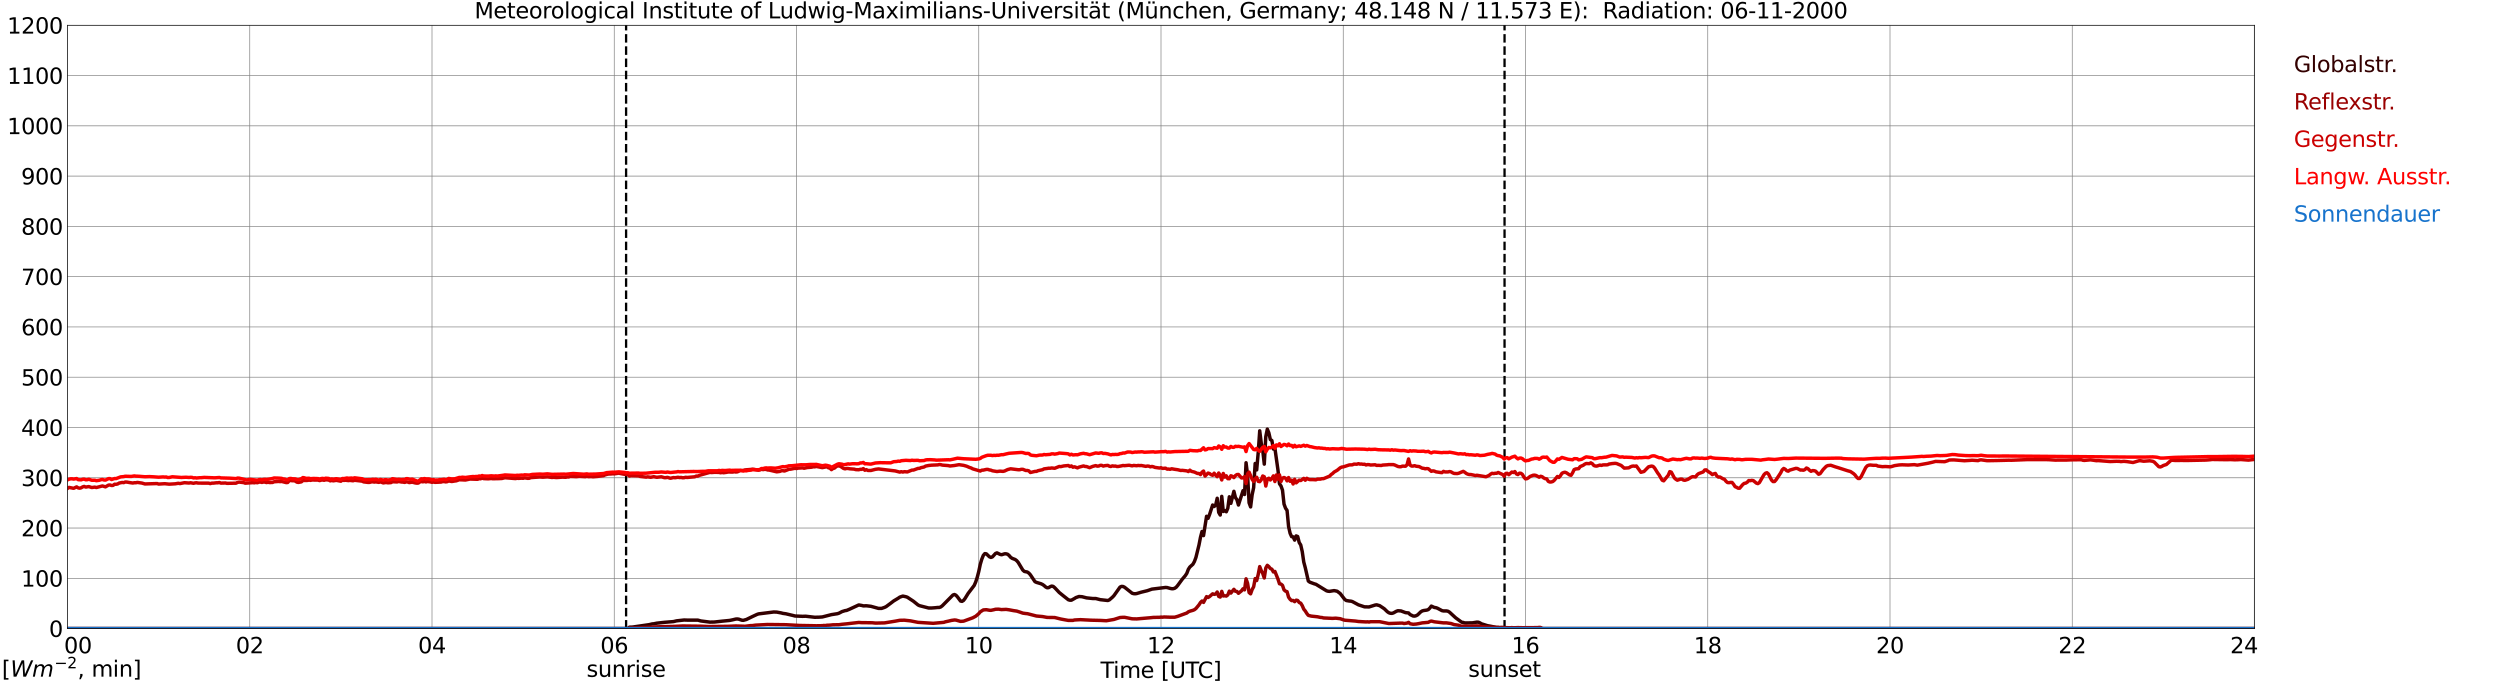 <?xml version="1.0" encoding="utf-8" standalone="no"?>
<!DOCTYPE svg PUBLIC "-//W3C//DTD SVG 1.1//EN"
  "http://www.w3.org/Graphics/SVG/1.1/DTD/svg11.dtd">
<svg xmlns:xlink="http://www.w3.org/1999/xlink" width="1085.4pt" height="296.64pt" viewBox="0 0 1085.4 296.64" xmlns="http://www.w3.org/2000/svg" version="1.1">
 <defs>
  <style type="text/css">*{stroke-linejoin: round; stroke-linecap: butt}</style>
 </defs>
 <g id="figure_1">
  <g id="patch_1">
   <path d="M 0 296.64 
L 1085.4 296.64 
L 1085.4 0 
L 0 0 
z
" style="fill: #ffffff"/>
  </g>
  <g id="axes_1">
   <g id="patch_2">
    <path d="M 29.306 272.909 
L 978.814 272.909 
L 978.814 10.976 
L 29.306 10.976 
z
" style="fill: #ffffff"/>
   </g>
   <g id="patch_3">
    <path d="M 978.814 272.909 
L 978.814 272.909 
L 978.814 10.976 
L 978.814 10.976 
z
" clip-path="url(#p0367e640fb)" style="fill: #d3d3d3; opacity: 0.25; stroke: #d3d3d3; stroke-linejoin: miter"/>
   </g>
   <g id="matplotlib.axis_1">
    <g id="xtick_1">
     <g id="line2d_1">
      <path d="M 29.306 272.909 
L 29.306 10.976 
" clip-path="url(#p0367e640fb)" style="fill: none; stroke: #808080; stroke-width: 0.3; stroke-linecap: square"/>
     </g>
     <g id="line2d_2"/>
     <g id="text_1">
      <!--    00 -->
      <g transform="translate(18.733 283.627) scale(0.095 -0.095)">
       <defs>
        <path id="DejaVuSans-20" transform="scale(0.016)"/>
        <path id="DejaVuSans-30" d="M 2034 4250 
Q 1547 4250 1301 3770 
Q 1056 3291 1056 2328 
Q 1056 1369 1301 889 
Q 1547 409 2034 409 
Q 2525 409 2770 889 
Q 3016 1369 3016 2328 
Q 3016 3291 2770 3770 
Q 2525 4250 2034 4250 
z
M 2034 4750 
Q 2819 4750 3233 4129 
Q 3647 3509 3647 2328 
Q 3647 1150 3233 529 
Q 2819 -91 2034 -91 
Q 1250 -91 836 529 
Q 422 1150 422 2328 
Q 422 3509 836 4129 
Q 1250 4750 2034 4750 
z
" transform="scale(0.016)"/>
       </defs>
       <use xlink:href="#DejaVuSans-20"/>
       <use xlink:href="#DejaVuSans-20" transform="translate(31.787 0)"/>
       <use xlink:href="#DejaVuSans-20" transform="translate(63.574 0)"/>
       <use xlink:href="#DejaVuSans-30" transform="translate(95.361 0)"/>
       <use xlink:href="#DejaVuSans-30" transform="translate(158.984 0)"/>
      </g>
     </g>
    </g>
    <g id="xtick_2">
     <g id="line2d_3">
      <path d="M 108.431 272.909 
L 108.431 10.976 
" clip-path="url(#p0367e640fb)" style="fill: none; stroke: #808080; stroke-width: 0.3; stroke-linecap: square"/>
     </g>
     <g id="line2d_4"/>
     <g id="text_2">
      <!-- 02 -->
      <g transform="translate(102.387 283.627) scale(0.095 -0.095)">
       <defs>
        <path id="DejaVuSans-32" d="M 1228 531 
L 3431 531 
L 3431 0 
L 469 0 
L 469 531 
Q 828 903 1448 1529 
Q 2069 2156 2228 2338 
Q 2531 2678 2651 2914 
Q 2772 3150 2772 3378 
Q 2772 3750 2511 3984 
Q 2250 4219 1831 4219 
Q 1534 4219 1204 4116 
Q 875 4013 500 3803 
L 500 4441 
Q 881 4594 1212 4672 
Q 1544 4750 1819 4750 
Q 2544 4750 2975 4387 
Q 3406 4025 3406 3419 
Q 3406 3131 3298 2873 
Q 3191 2616 2906 2266 
Q 2828 2175 2409 1742 
Q 1991 1309 1228 531 
z
" transform="scale(0.016)"/>
       </defs>
       <use xlink:href="#DejaVuSans-30"/>
       <use xlink:href="#DejaVuSans-32" transform="translate(63.623 0)"/>
      </g>
     </g>
    </g>
    <g id="xtick_3">
     <g id="line2d_5">
      <path d="M 187.557 272.909 
L 187.557 10.976 
" clip-path="url(#p0367e640fb)" style="fill: none; stroke: #808080; stroke-width: 0.3; stroke-linecap: square"/>
     </g>
     <g id="line2d_6"/>
     <g id="text_3">
      <!-- 04 -->
      <g transform="translate(181.513 283.627) scale(0.095 -0.095)">
       <defs>
        <path id="DejaVuSans-34" d="M 2419 4116 
L 825 1625 
L 2419 1625 
L 2419 4116 
z
M 2253 4666 
L 3047 4666 
L 3047 1625 
L 3713 1625 
L 3713 1100 
L 3047 1100 
L 3047 0 
L 2419 0 
L 2419 1100 
L 313 1100 
L 313 1709 
L 2253 4666 
z
" transform="scale(0.016)"/>
       </defs>
       <use xlink:href="#DejaVuSans-30"/>
       <use xlink:href="#DejaVuSans-34" transform="translate(63.623 0)"/>
      </g>
     </g>
    </g>
    <g id="xtick_4">
     <g id="line2d_7">
      <path d="M 266.683 272.909 
L 266.683 10.976 
" clip-path="url(#p0367e640fb)" style="fill: none; stroke: #808080; stroke-width: 0.3; stroke-linecap: square"/>
     </g>
     <g id="line2d_8"/>
     <g id="text_4">
      <!-- 06 -->
      <g transform="translate(260.638 283.627) scale(0.095 -0.095)">
       <defs>
        <path id="DejaVuSans-36" d="M 2113 2584 
Q 1688 2584 1439 2293 
Q 1191 2003 1191 1497 
Q 1191 994 1439 701 
Q 1688 409 2113 409 
Q 2538 409 2786 701 
Q 3034 994 3034 1497 
Q 3034 2003 2786 2293 
Q 2538 2584 2113 2584 
z
M 3366 4563 
L 3366 3988 
Q 3128 4100 2886 4159 
Q 2644 4219 2406 4219 
Q 1781 4219 1451 3797 
Q 1122 3375 1075 2522 
Q 1259 2794 1537 2939 
Q 1816 3084 2150 3084 
Q 2853 3084 3261 2657 
Q 3669 2231 3669 1497 
Q 3669 778 3244 343 
Q 2819 -91 2113 -91 
Q 1303 -91 875 529 
Q 447 1150 447 2328 
Q 447 3434 972 4092 
Q 1497 4750 2381 4750 
Q 2619 4750 2861 4703 
Q 3103 4656 3366 4563 
z
" transform="scale(0.016)"/>
       </defs>
       <use xlink:href="#DejaVuSans-30"/>
       <use xlink:href="#DejaVuSans-36" transform="translate(63.623 0)"/>
      </g>
     </g>
    </g>
    <g id="xtick_5">
     <g id="line2d_9">
      <path d="M 345.808 272.909 
L 345.808 10.976 
" clip-path="url(#p0367e640fb)" style="fill: none; stroke: #808080; stroke-width: 0.3; stroke-linecap: square"/>
     </g>
     <g id="line2d_10"/>
     <g id="text_5">
      <!-- 08 -->
      <g transform="translate(339.764 283.627) scale(0.095 -0.095)">
       <defs>
        <path id="DejaVuSans-38" d="M 2034 2216 
Q 1584 2216 1326 1975 
Q 1069 1734 1069 1313 
Q 1069 891 1326 650 
Q 1584 409 2034 409 
Q 2484 409 2743 651 
Q 3003 894 3003 1313 
Q 3003 1734 2745 1975 
Q 2488 2216 2034 2216 
z
M 1403 2484 
Q 997 2584 770 2862 
Q 544 3141 544 3541 
Q 544 4100 942 4425 
Q 1341 4750 2034 4750 
Q 2731 4750 3128 4425 
Q 3525 4100 3525 3541 
Q 3525 3141 3298 2862 
Q 3072 2584 2669 2484 
Q 3125 2378 3379 2068 
Q 3634 1759 3634 1313 
Q 3634 634 3220 271 
Q 2806 -91 2034 -91 
Q 1263 -91 848 271 
Q 434 634 434 1313 
Q 434 1759 690 2068 
Q 947 2378 1403 2484 
z
M 1172 3481 
Q 1172 3119 1398 2916 
Q 1625 2713 2034 2713 
Q 2441 2713 2670 2916 
Q 2900 3119 2900 3481 
Q 2900 3844 2670 4047 
Q 2441 4250 2034 4250 
Q 1625 4250 1398 4047 
Q 1172 3844 1172 3481 
z
" transform="scale(0.016)"/>
       </defs>
       <use xlink:href="#DejaVuSans-30"/>
       <use xlink:href="#DejaVuSans-38" transform="translate(63.623 0)"/>
      </g>
     </g>
    </g>
    <g id="xtick_6">
     <g id="line2d_11">
      <path d="M 424.934 272.909 
L 424.934 10.976 
" clip-path="url(#p0367e640fb)" style="fill: none; stroke: #808080; stroke-width: 0.3; stroke-linecap: square"/>
     </g>
     <g id="line2d_12"/>
     <g id="text_6">
      <!-- 10 -->
      <g transform="translate(418.89 283.627) scale(0.095 -0.095)">
       <defs>
        <path id="DejaVuSans-31" d="M 794 531 
L 1825 531 
L 1825 4091 
L 703 3866 
L 703 4441 
L 1819 4666 
L 2450 4666 
L 2450 531 
L 3481 531 
L 3481 0 
L 794 0 
L 794 531 
z
" transform="scale(0.016)"/>
       </defs>
       <use xlink:href="#DejaVuSans-31"/>
       <use xlink:href="#DejaVuSans-30" transform="translate(63.623 0)"/>
      </g>
     </g>
    </g>
    <g id="xtick_7">
     <g id="line2d_13">
      <path d="M 504.06 272.909 
L 504.06 10.976 
" clip-path="url(#p0367e640fb)" style="fill: none; stroke: #808080; stroke-width: 0.3; stroke-linecap: square"/>
     </g>
     <g id="line2d_14"/>
     <g id="text_7">
      <!-- 12 -->
      <g transform="translate(498.015 283.627) scale(0.095 -0.095)">
       <use xlink:href="#DejaVuSans-31"/>
       <use xlink:href="#DejaVuSans-32" transform="translate(63.623 0)"/>
      </g>
     </g>
    </g>
    <g id="xtick_8">
     <g id="line2d_15">
      <path d="M 583.185 272.909 
L 583.185 10.976 
" clip-path="url(#p0367e640fb)" style="fill: none; stroke: #808080; stroke-width: 0.3; stroke-linecap: square"/>
     </g>
     <g id="line2d_16"/>
     <g id="text_8">
      <!-- 14 -->
      <g transform="translate(577.141 283.627) scale(0.095 -0.095)">
       <use xlink:href="#DejaVuSans-31"/>
       <use xlink:href="#DejaVuSans-34" transform="translate(63.623 0)"/>
      </g>
     </g>
    </g>
    <g id="xtick_9">
     <g id="line2d_17">
      <path d="M 662.311 272.909 
L 662.311 10.976 
" clip-path="url(#p0367e640fb)" style="fill: none; stroke: #808080; stroke-width: 0.3; stroke-linecap: square"/>
     </g>
     <g id="line2d_18"/>
     <g id="text_9">
      <!-- 16 -->
      <g transform="translate(656.267 283.627) scale(0.095 -0.095)">
       <use xlink:href="#DejaVuSans-31"/>
       <use xlink:href="#DejaVuSans-36" transform="translate(63.623 0)"/>
      </g>
     </g>
    </g>
    <g id="xtick_10">
     <g id="line2d_19">
      <path d="M 741.437 272.909 
L 741.437 10.976 
" clip-path="url(#p0367e640fb)" style="fill: none; stroke: #808080; stroke-width: 0.3; stroke-linecap: square"/>
     </g>
     <g id="line2d_20"/>
     <g id="text_10">
      <!-- 18 -->
      <g transform="translate(735.392 283.627) scale(0.095 -0.095)">
       <use xlink:href="#DejaVuSans-31"/>
       <use xlink:href="#DejaVuSans-38" transform="translate(63.623 0)"/>
      </g>
     </g>
    </g>
    <g id="xtick_11">
     <g id="line2d_21">
      <path d="M 820.562 272.909 
L 820.562 10.976 
" clip-path="url(#p0367e640fb)" style="fill: none; stroke: #808080; stroke-width: 0.3; stroke-linecap: square"/>
     </g>
     <g id="line2d_22"/>
     <g id="text_11">
      <!-- 20 -->
      <g transform="translate(814.518 283.627) scale(0.095 -0.095)">
       <use xlink:href="#DejaVuSans-32"/>
       <use xlink:href="#DejaVuSans-30" transform="translate(63.623 0)"/>
      </g>
     </g>
    </g>
    <g id="xtick_12">
     <g id="line2d_23">
      <path d="M 899.688 272.909 
L 899.688 10.976 
" clip-path="url(#p0367e640fb)" style="fill: none; stroke: #808080; stroke-width: 0.3; stroke-linecap: square"/>
     </g>
     <g id="line2d_24"/>
     <g id="text_12">
      <!-- 22 -->
      <g transform="translate(893.644 283.627) scale(0.095 -0.095)">
       <use xlink:href="#DejaVuSans-32"/>
       <use xlink:href="#DejaVuSans-32" transform="translate(63.623 0)"/>
      </g>
     </g>
    </g>
    <g id="xtick_13">
     <g id="line2d_25">
      <path d="M 978.814 272.909 
L 978.814 10.976 
" clip-path="url(#p0367e640fb)" style="fill: none; stroke: #808080; stroke-width: 0.3; stroke-linecap: square"/>
     </g>
     <g id="line2d_26"/>
     <g id="text_13">
      <!-- 24    -->
      <g transform="translate(968.241 283.627) scale(0.095 -0.095)">
       <use xlink:href="#DejaVuSans-32"/>
       <use xlink:href="#DejaVuSans-34" transform="translate(63.623 0)"/>
       <use xlink:href="#DejaVuSans-20" transform="translate(127.246 0)"/>
       <use xlink:href="#DejaVuSans-20" transform="translate(159.033 0)"/>
       <use xlink:href="#DejaVuSans-20" transform="translate(190.82 0)"/>
      </g>
     </g>
    </g>
    <g id="text_14">
     <!-- Time [UTC] -->
     <g transform="translate(477.806 294.322) scale(0.095 -0.095)">
      <defs>
       <path id="DejaVuSans-54" d="M -19 4666 
L 3928 4666 
L 3928 4134 
L 2272 4134 
L 2272 0 
L 1638 0 
L 1638 4134 
L -19 4134 
L -19 4666 
z
" transform="scale(0.016)"/>
       <path id="DejaVuSans-69" d="M 603 3500 
L 1178 3500 
L 1178 0 
L 603 0 
L 603 3500 
z
M 603 4863 
L 1178 4863 
L 1178 4134 
L 603 4134 
L 603 4863 
z
" transform="scale(0.016)"/>
       <path id="DejaVuSans-6d" d="M 3328 2828 
Q 3544 3216 3844 3400 
Q 4144 3584 4550 3584 
Q 5097 3584 5394 3201 
Q 5691 2819 5691 2113 
L 5691 0 
L 5113 0 
L 5113 2094 
Q 5113 2597 4934 2840 
Q 4756 3084 4391 3084 
Q 3944 3084 3684 2787 
Q 3425 2491 3425 1978 
L 3425 0 
L 2847 0 
L 2847 2094 
Q 2847 2600 2669 2842 
Q 2491 3084 2119 3084 
Q 1678 3084 1418 2786 
Q 1159 2488 1159 1978 
L 1159 0 
L 581 0 
L 581 3500 
L 1159 3500 
L 1159 2956 
Q 1356 3278 1631 3431 
Q 1906 3584 2284 3584 
Q 2666 3584 2933 3390 
Q 3200 3197 3328 2828 
z
" transform="scale(0.016)"/>
       <path id="DejaVuSans-65" d="M 3597 1894 
L 3597 1613 
L 953 1613 
Q 991 1019 1311 708 
Q 1631 397 2203 397 
Q 2534 397 2845 478 
Q 3156 559 3463 722 
L 3463 178 
Q 3153 47 2828 -22 
Q 2503 -91 2169 -91 
Q 1331 -91 842 396 
Q 353 884 353 1716 
Q 353 2575 817 3079 
Q 1281 3584 2069 3584 
Q 2775 3584 3186 3129 
Q 3597 2675 3597 1894 
z
M 3022 2063 
Q 3016 2534 2758 2815 
Q 2500 3097 2075 3097 
Q 1594 3097 1305 2825 
Q 1016 2553 972 2059 
L 3022 2063 
z
" transform="scale(0.016)"/>
       <path id="DejaVuSans-5b" d="M 550 4863 
L 1875 4863 
L 1875 4416 
L 1125 4416 
L 1125 -397 
L 1875 -397 
L 1875 -844 
L 550 -844 
L 550 4863 
z
" transform="scale(0.016)"/>
       <path id="DejaVuSans-55" d="M 556 4666 
L 1191 4666 
L 1191 1831 
Q 1191 1081 1462 751 
Q 1734 422 2344 422 
Q 2950 422 3222 751 
Q 3494 1081 3494 1831 
L 3494 4666 
L 4128 4666 
L 4128 1753 
Q 4128 841 3676 375 
Q 3225 -91 2344 -91 
Q 1459 -91 1007 375 
Q 556 841 556 1753 
L 556 4666 
z
" transform="scale(0.016)"/>
       <path id="DejaVuSans-43" d="M 4122 4306 
L 4122 3641 
Q 3803 3938 3442 4084 
Q 3081 4231 2675 4231 
Q 1875 4231 1450 3742 
Q 1025 3253 1025 2328 
Q 1025 1406 1450 917 
Q 1875 428 2675 428 
Q 3081 428 3442 575 
Q 3803 722 4122 1019 
L 4122 359 
Q 3791 134 3420 21 
Q 3050 -91 2638 -91 
Q 1578 -91 968 557 
Q 359 1206 359 2328 
Q 359 3453 968 4101 
Q 1578 4750 2638 4750 
Q 3056 4750 3426 4639 
Q 3797 4528 4122 4306 
z
" transform="scale(0.016)"/>
       <path id="DejaVuSans-5d" d="M 1947 4863 
L 1947 -844 
L 622 -844 
L 622 -397 
L 1369 -397 
L 1369 4416 
L 622 4416 
L 622 4863 
L 1947 4863 
z
" transform="scale(0.016)"/>
      </defs>
      <use xlink:href="#DejaVuSans-54"/>
      <use xlink:href="#DejaVuSans-69" transform="translate(57.959 0)"/>
      <use xlink:href="#DejaVuSans-6d" transform="translate(85.742 0)"/>
      <use xlink:href="#DejaVuSans-65" transform="translate(183.154 0)"/>
      <use xlink:href="#DejaVuSans-20" transform="translate(244.678 0)"/>
      <use xlink:href="#DejaVuSans-5b" transform="translate(276.465 0)"/>
      <use xlink:href="#DejaVuSans-55" transform="translate(315.479 0)"/>
      <use xlink:href="#DejaVuSans-54" transform="translate(388.672 0)"/>
      <use xlink:href="#DejaVuSans-43" transform="translate(443.881 0)"/>
      <use xlink:href="#DejaVuSans-5d" transform="translate(513.705 0)"/>
     </g>
    </g>
   </g>
   <g id="matplotlib.axis_2">
    <g id="ytick_1">
     <g id="line2d_27">
      <path d="M 29.306 272.909 
L 978.814 272.909 
" clip-path="url(#p0367e640fb)" style="fill: none; stroke: #808080; stroke-width: 0.3; stroke-linecap: square"/>
     </g>
     <g id="line2d_28"/>
     <g id="text_15">
      <!-- 0 -->
      <g transform="translate(21.261 276.518) scale(0.095 -0.095)">
       <use xlink:href="#DejaVuSans-30"/>
      </g>
     </g>
    </g>
    <g id="ytick_2">
     <g id="line2d_29">
      <path d="M 29.306 251.081 
L 978.814 251.081 
" clip-path="url(#p0367e640fb)" style="fill: none; stroke: #808080; stroke-width: 0.3; stroke-linecap: square"/>
     </g>
     <g id="line2d_30"/>
     <g id="text_16">
      <!-- 100 -->
      <g transform="translate(9.173 254.69) scale(0.095 -0.095)">
       <use xlink:href="#DejaVuSans-31"/>
       <use xlink:href="#DejaVuSans-30" transform="translate(63.623 0)"/>
       <use xlink:href="#DejaVuSans-30" transform="translate(127.246 0)"/>
      </g>
     </g>
    </g>
    <g id="ytick_3">
     <g id="line2d_31">
      <path d="M 29.306 229.253 
L 978.814 229.253 
" clip-path="url(#p0367e640fb)" style="fill: none; stroke: #808080; stroke-width: 0.3; stroke-linecap: square"/>
     </g>
     <g id="line2d_32"/>
     <g id="text_17">
      <!-- 200 -->
      <g transform="translate(9.173 232.863) scale(0.095 -0.095)">
       <use xlink:href="#DejaVuSans-32"/>
       <use xlink:href="#DejaVuSans-30" transform="translate(63.623 0)"/>
       <use xlink:href="#DejaVuSans-30" transform="translate(127.246 0)"/>
      </g>
     </g>
    </g>
    <g id="ytick_4">
     <g id="line2d_33">
      <path d="M 29.306 207.426 
L 978.814 207.426 
" clip-path="url(#p0367e640fb)" style="fill: none; stroke: #808080; stroke-width: 0.3; stroke-linecap: square"/>
     </g>
     <g id="line2d_34"/>
     <g id="text_18">
      <!-- 300 -->
      <g transform="translate(9.173 211.035) scale(0.095 -0.095)">
       <defs>
        <path id="DejaVuSans-33" d="M 2597 2516 
Q 3050 2419 3304 2112 
Q 3559 1806 3559 1356 
Q 3559 666 3084 287 
Q 2609 -91 1734 -91 
Q 1441 -91 1130 -33 
Q 819 25 488 141 
L 488 750 
Q 750 597 1062 519 
Q 1375 441 1716 441 
Q 2309 441 2620 675 
Q 2931 909 2931 1356 
Q 2931 1769 2642 2001 
Q 2353 2234 1838 2234 
L 1294 2234 
L 1294 2753 
L 1863 2753 
Q 2328 2753 2575 2939 
Q 2822 3125 2822 3475 
Q 2822 3834 2567 4026 
Q 2313 4219 1838 4219 
Q 1578 4219 1281 4162 
Q 984 4106 628 3988 
L 628 4550 
Q 988 4650 1302 4700 
Q 1616 4750 1894 4750 
Q 2613 4750 3031 4423 
Q 3450 4097 3450 3541 
Q 3450 3153 3228 2886 
Q 3006 2619 2597 2516 
z
" transform="scale(0.016)"/>
       </defs>
       <use xlink:href="#DejaVuSans-33"/>
       <use xlink:href="#DejaVuSans-30" transform="translate(63.623 0)"/>
       <use xlink:href="#DejaVuSans-30" transform="translate(127.246 0)"/>
      </g>
     </g>
    </g>
    <g id="ytick_5">
     <g id="line2d_35">
      <path d="M 29.306 185.598 
L 978.814 185.598 
" clip-path="url(#p0367e640fb)" style="fill: none; stroke: #808080; stroke-width: 0.3; stroke-linecap: square"/>
     </g>
     <g id="line2d_36"/>
     <g id="text_19">
      <!-- 400 -->
      <g transform="translate(9.173 189.207) scale(0.095 -0.095)">
       <use xlink:href="#DejaVuSans-34"/>
       <use xlink:href="#DejaVuSans-30" transform="translate(63.623 0)"/>
       <use xlink:href="#DejaVuSans-30" transform="translate(127.246 0)"/>
      </g>
     </g>
    </g>
    <g id="ytick_6">
     <g id="line2d_37">
      <path d="M 29.306 163.77 
L 978.814 163.77 
" clip-path="url(#p0367e640fb)" style="fill: none; stroke: #808080; stroke-width: 0.3; stroke-linecap: square"/>
     </g>
     <g id="line2d_38"/>
     <g id="text_20">
      <!-- 500 -->
      <g transform="translate(9.173 167.379) scale(0.095 -0.095)">
       <defs>
        <path id="DejaVuSans-35" d="M 691 4666 
L 3169 4666 
L 3169 4134 
L 1269 4134 
L 1269 2991 
Q 1406 3038 1543 3061 
Q 1681 3084 1819 3084 
Q 2600 3084 3056 2656 
Q 3513 2228 3513 1497 
Q 3513 744 3044 326 
Q 2575 -91 1722 -91 
Q 1428 -91 1123 -41 
Q 819 9 494 109 
L 494 744 
Q 775 591 1075 516 
Q 1375 441 1709 441 
Q 2250 441 2565 725 
Q 2881 1009 2881 1497 
Q 2881 1984 2565 2268 
Q 2250 2553 1709 2553 
Q 1456 2553 1204 2497 
Q 953 2441 691 2322 
L 691 4666 
z
" transform="scale(0.016)"/>
       </defs>
       <use xlink:href="#DejaVuSans-35"/>
       <use xlink:href="#DejaVuSans-30" transform="translate(63.623 0)"/>
       <use xlink:href="#DejaVuSans-30" transform="translate(127.246 0)"/>
      </g>
     </g>
    </g>
    <g id="ytick_7">
     <g id="line2d_39">
      <path d="M 29.306 141.942 
L 978.814 141.942 
" clip-path="url(#p0367e640fb)" style="fill: none; stroke: #808080; stroke-width: 0.3; stroke-linecap: square"/>
     </g>
     <g id="line2d_40"/>
     <g id="text_21">
      <!-- 600 -->
      <g transform="translate(9.173 145.551) scale(0.095 -0.095)">
       <use xlink:href="#DejaVuSans-36"/>
       <use xlink:href="#DejaVuSans-30" transform="translate(63.623 0)"/>
       <use xlink:href="#DejaVuSans-30" transform="translate(127.246 0)"/>
      </g>
     </g>
    </g>
    <g id="ytick_8">
     <g id="line2d_41">
      <path d="M 29.306 120.114 
L 978.814 120.114 
" clip-path="url(#p0367e640fb)" style="fill: none; stroke: #808080; stroke-width: 0.3; stroke-linecap: square"/>
     </g>
     <g id="line2d_42"/>
     <g id="text_22">
      <!-- 700 -->
      <g transform="translate(9.173 123.724) scale(0.095 -0.095)">
       <defs>
        <path id="DejaVuSans-37" d="M 525 4666 
L 3525 4666 
L 3525 4397 
L 1831 0 
L 1172 0 
L 2766 4134 
L 525 4134 
L 525 4666 
z
" transform="scale(0.016)"/>
       </defs>
       <use xlink:href="#DejaVuSans-37"/>
       <use xlink:href="#DejaVuSans-30" transform="translate(63.623 0)"/>
       <use xlink:href="#DejaVuSans-30" transform="translate(127.246 0)"/>
      </g>
     </g>
    </g>
    <g id="ytick_9">
     <g id="line2d_43">
      <path d="M 29.306 98.287 
L 978.814 98.287 
" clip-path="url(#p0367e640fb)" style="fill: none; stroke: #808080; stroke-width: 0.3; stroke-linecap: square"/>
     </g>
     <g id="line2d_44"/>
     <g id="text_23">
      <!-- 800 -->
      <g transform="translate(9.173 101.896) scale(0.095 -0.095)">
       <use xlink:href="#DejaVuSans-38"/>
       <use xlink:href="#DejaVuSans-30" transform="translate(63.623 0)"/>
       <use xlink:href="#DejaVuSans-30" transform="translate(127.246 0)"/>
      </g>
     </g>
    </g>
    <g id="ytick_10">
     <g id="line2d_45">
      <path d="M 29.306 76.459 
L 978.814 76.459 
" clip-path="url(#p0367e640fb)" style="fill: none; stroke: #808080; stroke-width: 0.3; stroke-linecap: square"/>
     </g>
     <g id="line2d_46"/>
     <g id="text_24">
      <!-- 900 -->
      <g transform="translate(9.173 80.068) scale(0.095 -0.095)">
       <defs>
        <path id="DejaVuSans-39" d="M 703 97 
L 703 672 
Q 941 559 1184 500 
Q 1428 441 1663 441 
Q 2288 441 2617 861 
Q 2947 1281 2994 2138 
Q 2813 1869 2534 1725 
Q 2256 1581 1919 1581 
Q 1219 1581 811 2004 
Q 403 2428 403 3163 
Q 403 3881 828 4315 
Q 1253 4750 1959 4750 
Q 2769 4750 3195 4129 
Q 3622 3509 3622 2328 
Q 3622 1225 3098 567 
Q 2575 -91 1691 -91 
Q 1453 -91 1209 -44 
Q 966 3 703 97 
z
M 1959 2075 
Q 2384 2075 2632 2365 
Q 2881 2656 2881 3163 
Q 2881 3666 2632 3958 
Q 2384 4250 1959 4250 
Q 1534 4250 1286 3958 
Q 1038 3666 1038 3163 
Q 1038 2656 1286 2365 
Q 1534 2075 1959 2075 
z
" transform="scale(0.016)"/>
       </defs>
       <use xlink:href="#DejaVuSans-39"/>
       <use xlink:href="#DejaVuSans-30" transform="translate(63.623 0)"/>
       <use xlink:href="#DejaVuSans-30" transform="translate(127.246 0)"/>
      </g>
     </g>
    </g>
    <g id="ytick_11">
     <g id="line2d_47">
      <path d="M 29.306 54.631 
L 978.814 54.631 
" clip-path="url(#p0367e640fb)" style="fill: none; stroke: #808080; stroke-width: 0.3; stroke-linecap: square"/>
     </g>
     <g id="line2d_48"/>
     <g id="text_25">
      <!-- 1000 -->
      <g transform="translate(3.128 58.24) scale(0.095 -0.095)">
       <use xlink:href="#DejaVuSans-31"/>
       <use xlink:href="#DejaVuSans-30" transform="translate(63.623 0)"/>
       <use xlink:href="#DejaVuSans-30" transform="translate(127.246 0)"/>
       <use xlink:href="#DejaVuSans-30" transform="translate(190.869 0)"/>
      </g>
     </g>
    </g>
    <g id="ytick_12">
     <g id="line2d_49">
      <path d="M 29.306 32.803 
L 978.814 32.803 
" clip-path="url(#p0367e640fb)" style="fill: none; stroke: #808080; stroke-width: 0.3; stroke-linecap: square"/>
     </g>
     <g id="line2d_50"/>
     <g id="text_26">
      <!-- 1100 -->
      <g transform="translate(3.128 36.413) scale(0.095 -0.095)">
       <use xlink:href="#DejaVuSans-31"/>
       <use xlink:href="#DejaVuSans-31" transform="translate(63.623 0)"/>
       <use xlink:href="#DejaVuSans-30" transform="translate(127.246 0)"/>
       <use xlink:href="#DejaVuSans-30" transform="translate(190.869 0)"/>
      </g>
     </g>
    </g>
    <g id="ytick_13">
     <g id="line2d_51">
      <path d="M 29.306 10.976 
L 978.814 10.976 
" clip-path="url(#p0367e640fb)" style="fill: none; stroke: #808080; stroke-width: 0.3; stroke-linecap: square"/>
     </g>
     <g id="line2d_52"/>
     <g id="text_27">
      <!-- 1200 -->
      <g transform="translate(3.128 14.585) scale(0.095 -0.095)">
       <use xlink:href="#DejaVuSans-31"/>
       <use xlink:href="#DejaVuSans-32" transform="translate(63.623 0)"/>
       <use xlink:href="#DejaVuSans-30" transform="translate(127.246 0)"/>
       <use xlink:href="#DejaVuSans-30" transform="translate(190.869 0)"/>
      </g>
     </g>
    </g>
   </g>
   <g id="line2d_53">
    <path d="M 271.826 272.909 
L 271.826 10.976 
" clip-path="url(#p0367e640fb)" style="fill: none; stroke-dasharray: 3.7,1.6; stroke-dashoffset: 0; stroke: #000000"/>
   </g>
   <g id="line2d_54">
    <path d="M 653.212 272.909 
L 653.212 10.976 
" clip-path="url(#p0367e640fb)" style="fill: none; stroke-dasharray: 3.7,1.6; stroke-dashoffset: 0; stroke: #000000"/>
   </g>
   <g id="line2d_55">
    <path d="M 29.306 272.909 
L 272.617 272.909 
L 273.277 272.295 
L 274.595 272.25 
L 281.849 271.198 
L 283.167 270.877 
L 283.827 270.831 
L 285.145 270.556 
L 288.442 270.191 
L 292.399 269.87 
L 293.717 269.55 
L 297.014 269.183 
L 298.333 269.229 
L 299.652 269.229 
L 302.949 269.229 
L 304.267 269.595 
L 308.224 270.1 
L 310.202 270.054 
L 313.499 269.687 
L 316.796 269.366 
L 318.114 269.091 
L 319.433 268.772 
L 320.093 268.727 
L 320.752 268.818 
L 322.071 269.274 
L 322.73 269.32 
L 324.049 268.956 
L 325.368 268.314 
L 326.686 267.675 
L 328.665 266.758 
L 329.324 266.529 
L 335.918 265.706 
L 337.236 265.751 
L 339.215 266.118 
L 339.874 266.302 
L 341.193 266.483 
L 344.49 267.262 
L 345.149 267.445 
L 348.446 267.583 
L 349.765 267.537 
L 353.721 267.993 
L 355.699 267.947 
L 357.018 267.856 
L 360.974 266.849 
L 363.612 266.437 
L 364.271 266.21 
L 365.59 265.522 
L 366.909 265.112 
L 367.568 265.02 
L 368.887 264.47 
L 372.843 262.639 
L 374.162 262.868 
L 374.821 263.051 
L 376.14 263.006 
L 378.118 263.235 
L 381.415 264.149 
L 382.734 264.149 
L 384.053 263.693 
L 384.712 263.372 
L 386.69 261.908 
L 388.009 260.901 
L 389.987 259.712 
L 390.646 259.253 
L 391.965 258.795 
L 393.284 259.07 
L 393.943 259.299 
L 396.581 261.039 
L 398.559 262.639 
L 399.218 262.96 
L 403.175 263.966 
L 404.493 263.966 
L 405.812 263.874 
L 407.131 263.739 
L 407.79 263.739 
L 408.45 263.51 
L 409.109 263.006 
L 413.725 258.339 
L 414.384 258.11 
L 415.043 258.43 
L 415.703 259.162 
L 417.022 260.947 
L 417.681 261.085 
L 418.34 260.672 
L 419 259.803 
L 420.318 257.651 
L 422.956 254.174 
L 423.615 252.664 
L 424.275 250.651 
L 424.934 248.134 
L 425.593 245.022 
L 426.253 242.78 
L 426.912 241.132 
L 427.572 240.355 
L 428.231 240.447 
L 429.55 241.728 
L 430.209 242.003 
L 430.869 241.774 
L 432.187 240.309 
L 432.847 240.034 
L 434.165 240.676 
L 434.825 240.857 
L 436.144 240.447 
L 436.803 240.447 
L 437.462 240.63 
L 438.122 241.178 
L 438.781 241.957 
L 439.44 242.413 
L 440.759 242.917 
L 441.419 243.419 
L 442.078 244.199 
L 444.056 247.493 
L 444.716 248.088 
L 446.034 248.363 
L 446.694 248.82 
L 447.353 249.553 
L 449.331 252.526 
L 449.991 252.847 
L 451.969 253.443 
L 452.628 253.761 
L 453.287 254.22 
L 453.947 254.816 
L 454.606 255.18 
L 455.266 255.134 
L 455.925 254.724 
L 456.584 254.449 
L 457.244 254.587 
L 457.903 255.134 
L 459.881 257.241 
L 461.859 258.841 
L 463.838 260.397 
L 464.497 260.58 
L 465.156 260.58 
L 466.475 259.849 
L 467.134 259.437 
L 468.453 258.978 
L 469.772 259.07 
L 471.75 259.574 
L 474.388 259.849 
L 475.706 259.849 
L 477.685 260.351 
L 480.981 260.718 
L 481.641 260.443 
L 482.96 259.299 
L 483.619 258.614 
L 486.256 254.905 
L 486.916 254.587 
L 487.575 254.632 
L 488.235 254.951 
L 491.532 257.56 
L 492.191 257.743 
L 492.85 257.789 
L 493.51 257.697 
L 495.488 257.103 
L 498.125 256.462 
L 500.103 255.776 
L 506.038 255.043 
L 506.697 255.089 
L 508.016 255.455 
L 508.675 255.593 
L 509.335 255.593 
L 509.994 255.409 
L 510.654 254.951 
L 511.313 254.174 
L 513.291 251.474 
L 514.61 249.918 
L 515.269 248.911 
L 515.929 247.172 
L 516.588 246.165 
L 517.907 244.976 
L 518.566 243.786 
L 519.226 242.003 
L 520.544 236.649 
L 521.204 233.261 
L 521.863 230.744 
L 522.522 232.53 
L 523.841 224.154 
L 524.501 225.025 
L 525.16 223.331 
L 526.479 219.258 
L 527.138 219.9 
L 527.797 219.258 
L 528.457 216.329 
L 529.116 222.463 
L 529.776 223.606 
L 530.435 215.506 
L 531.094 222.05 
L 531.754 221.729 
L 532.413 222.188 
L 533.073 220.631 
L 533.732 215.69 
L 534.391 218.527 
L 535.71 213.31 
L 536.369 216.01 
L 537.029 216.971 
L 537.688 219.258 
L 539.666 213.035 
L 540.326 214.683 
L 540.985 200.91 
L 541.644 206.17 
L 542.304 218.298 
L 542.963 220.083 
L 543.623 214.821 
L 544.282 211.708 
L 544.941 201.229 
L 545.601 204.02 
L 546.26 196.562 
L 546.919 187.043 
L 547.579 192.351 
L 548.238 195.601 
L 548.898 201.504 
L 549.557 189.559 
L 550.216 186.312 
L 550.876 187.914 
L 551.535 190.841 
L 552.195 191.253 
L 552.854 194.96 
L 553.513 194.639 
L 554.832 204.02 
L 555.491 210.014 
L 556.151 210.977 
L 556.81 212.806 
L 557.47 218.848 
L 558.129 220.631 
L 558.788 221.592 
L 559.448 228.594 
L 560.107 231.523 
L 560.766 232.988 
L 561.426 233.078 
L 562.085 234.496 
L 562.745 232.667 
L 563.404 232.942 
L 564.063 235.551 
L 564.723 236.603 
L 565.382 239.484 
L 566.042 244.015 
L 566.701 246.486 
L 568.02 252.253 
L 568.679 252.755 
L 570.657 253.489 
L 571.317 253.67 
L 575.932 256.507 
L 576.592 256.691 
L 577.251 256.737 
L 579.229 256.416 
L 580.548 256.691 
L 581.867 257.697 
L 583.845 260.26 
L 584.504 260.718 
L 585.823 260.947 
L 586.482 260.993 
L 587.142 261.176 
L 589.779 262.593 
L 592.417 263.464 
L 594.395 263.51 
L 597.032 262.685 
L 597.692 262.593 
L 599.011 262.96 
L 600.989 264.287 
L 602.307 265.568 
L 602.967 266.027 
L 603.626 266.256 
L 604.286 266.302 
L 604.945 266.118 
L 606.264 265.385 
L 606.923 265.156 
L 608.242 265.247 
L 610.22 265.981 
L 611.539 266.118 
L 612.198 266.804 
L 613.517 267.445 
L 614.176 267.491 
L 614.836 267.308 
L 615.495 266.941 
L 616.814 265.66 
L 617.473 265.247 
L 618.133 265.066 
L 619.451 264.883 
L 620.111 264.654 
L 620.77 264.012 
L 621.429 263.143 
L 622.748 263.739 
L 623.408 263.831 
L 624.067 264.058 
L 626.045 265.112 
L 626.705 265.247 
L 628.023 265.247 
L 628.683 265.385 
L 629.342 265.797 
L 631.98 268.222 
L 634.617 270.145 
L 635.276 270.237 
L 635.936 270.464 
L 639.233 270.418 
L 641.211 270.1 
L 641.87 270.145 
L 642.53 270.418 
L 643.189 270.831 
L 645.827 271.654 
L 647.145 271.883 
L 648.464 272.158 
L 649.783 272.433 
L 650.442 272.387 
L 651.102 272.479 
L 651.761 272.433 
L 653.08 272.525 
L 654.399 272.616 
L 655.717 272.662 
L 656.377 272.616 
L 657.695 272.708 
L 668.905 272.8 
L 670.224 272.909 
L 978.154 272.909 
L 978.154 272.909 
" clip-path="url(#p0367e640fb)" style="fill: none; stroke: #330000; stroke-width: 1.5; stroke-linecap: square"/>
   </g>
   <g id="line2d_56">
    <path d="M 29.306 272.909 
L 272.617 272.909 
L 273.277 272.664 
L 277.233 272.57 
L 283.167 272.245 
L 285.145 272.151 
L 287.783 272.06 
L 292.399 271.966 
L 296.355 271.78 
L 304.267 271.874 
L 307.564 272.014 
L 316.136 271.92 
L 319.433 271.78 
L 322.73 271.874 
L 323.39 271.92 
L 326.027 271.595 
L 326.686 271.595 
L 328.005 271.407 
L 333.28 271.128 
L 341.193 271.222 
L 347.127 271.547 
L 352.402 271.641 
L 354.38 271.686 
L 357.018 271.641 
L 357.677 271.547 
L 358.337 271.595 
L 358.996 271.455 
L 360.315 271.407 
L 361.634 271.267 
L 364.271 271.222 
L 365.59 271.036 
L 367.568 270.848 
L 369.546 270.617 
L 372.843 270.244 
L 374.162 270.337 
L 375.481 270.337 
L 378.777 270.383 
L 380.096 270.523 
L 384.053 270.431 
L 388.668 269.685 
L 390.646 269.314 
L 392.624 269.268 
L 395.262 269.545 
L 398.559 270.198 
L 405.153 270.617 
L 409.768 270.198 
L 410.428 269.964 
L 411.746 269.685 
L 413.065 269.36 
L 414.384 269.174 
L 415.043 269.22 
L 417.022 269.779 
L 418.34 269.685 
L 422.297 268.242 
L 423.615 267.546 
L 424.934 266.428 
L 425.593 265.636 
L 426.912 264.8 
L 428.231 264.706 
L 429.55 264.939 
L 430.209 264.985 
L 431.528 264.706 
L 432.187 264.52 
L 433.506 264.472 
L 434.825 264.66 
L 436.803 264.566 
L 438.122 264.752 
L 440.1 265.125 
L 441.419 265.311 
L 442.737 265.73 
L 444.056 266.195 
L 445.375 266.382 
L 446.034 266.428 
L 449.991 267.452 
L 452.628 267.685 
L 454.606 268.056 
L 457.903 268.102 
L 460.541 268.755 
L 462.519 269.128 
L 463.838 269.36 
L 465.816 269.36 
L 466.475 269.174 
L 469.113 269.034 
L 473.728 269.268 
L 477.685 269.36 
L 480.322 269.499 
L 483.619 268.941 
L 486.256 268.102 
L 487.575 268.011 
L 488.235 268.011 
L 491.532 268.661 
L 493.51 268.709 
L 499.444 268.196 
L 500.763 268.056 
L 503.4 268.011 
L 504.06 267.917 
L 504.719 267.965 
L 505.379 267.871 
L 508.016 267.965 
L 509.994 267.965 
L 511.313 267.592 
L 515.269 266.149 
L 515.929 265.636 
L 516.588 265.356 
L 517.907 264.985 
L 518.566 264.706 
L 519.226 264.193 
L 520.544 262.61 
L 521.204 261.587 
L 521.863 260.936 
L 522.522 261.541 
L 523.841 259.029 
L 524.501 259.4 
L 525.16 258.981 
L 526.479 257.817 
L 527.138 258.051 
L 527.797 257.911 
L 528.457 257.027 
L 529.116 258.935 
L 529.776 259.214 
L 530.435 256.748 
L 531.094 258.749 
L 531.754 258.655 
L 532.413 258.795 
L 533.073 258.284 
L 533.732 256.654 
L 534.391 257.492 
L 535.71 255.864 
L 536.369 256.702 
L 537.029 256.793 
L 537.688 257.586 
L 539.007 256.514 
L 539.666 255.63 
L 540.326 256.095 
L 540.985 251.302 
L 541.644 253.209 
L 542.304 257.258 
L 542.963 257.817 
L 543.623 255.955 
L 544.282 254.746 
L 544.941 251.21 
L 545.601 252.046 
L 546.26 249.44 
L 546.919 245.997 
L 547.579 247.717 
L 548.238 248.975 
L 548.898 250.93 
L 549.557 246.602 
L 550.216 245.439 
L 550.876 245.997 
L 551.535 246.833 
L 552.195 247.113 
L 552.854 248.324 
L 553.513 248.091 
L 554.832 251.395 
L 555.491 253.443 
L 556.151 253.583 
L 556.81 254.141 
L 557.47 256.095 
L 558.129 256.654 
L 558.788 256.887 
L 559.448 259.26 
L 560.107 260.192 
L 560.766 260.751 
L 561.426 260.703 
L 562.085 261.216 
L 562.745 260.563 
L 563.404 260.703 
L 564.063 261.587 
L 564.723 261.866 
L 565.382 262.938 
L 566.042 264.472 
L 566.701 265.265 
L 567.36 266.334 
L 568.02 267.172 
L 569.338 267.498 
L 571.976 267.777 
L 573.295 268.056 
L 573.954 268.102 
L 574.613 268.29 
L 578.57 268.476 
L 579.889 268.382 
L 581.867 268.615 
L 583.185 269.08 
L 583.845 269.268 
L 588.46 269.639 
L 589.779 269.825 
L 593.076 270.012 
L 593.736 269.964 
L 594.395 270.058 
L 595.054 269.918 
L 599.011 269.918 
L 602.967 270.709 
L 605.604 270.617 
L 608.242 270.523 
L 608.901 270.523 
L 609.561 270.709 
L 610.879 270.523 
L 611.539 270.198 
L 612.198 270.802 
L 613.517 271.036 
L 614.836 270.942 
L 616.154 270.709 
L 617.473 270.431 
L 620.111 270.198 
L 620.77 269.825 
L 621.429 269.639 
L 622.748 269.964 
L 624.726 270.198 
L 626.705 270.431 
L 628.023 270.431 
L 629.342 270.617 
L 630.001 270.709 
L 631.32 271.176 
L 633.298 271.455 
L 633.958 271.734 
L 634.617 271.874 
L 635.276 271.826 
L 635.936 271.92 
L 636.595 271.78 
L 637.255 271.92 
L 641.211 271.734 
L 642.53 271.826 
L 643.189 272.06 
L 645.167 272.151 
L 651.102 272.479 
L 652.42 272.431 
L 655.717 272.57 
L 656.377 272.479 
L 657.036 272.57 
L 659.014 272.479 
L 660.992 272.525 
L 667.586 272.479 
L 668.246 272.385 
L 668.905 272.431 
L 669.564 272.909 
L 978.154 272.909 
L 978.154 272.909 
" clip-path="url(#p0367e640fb)" style="fill: none; stroke: #990000; stroke-width: 1.5; stroke-linecap: square"/>
   </g>
   <g id="line2d_57">
    <path d="M 29.306 212.053 
L 29.965 211.616 
L 31.284 211.87 
L 31.943 212.018 
L 33.262 211.383 
L 33.921 211.813 
L 34.581 211.957 
L 35.24 211.787 
L 35.9 211.385 
L 36.559 211.182 
L 37.218 211.479 
L 38.537 211.254 
L 39.856 211.664 
L 41.175 211.488 
L 41.834 211.667 
L 44.472 210.979 
L 45.79 211.376 
L 47.109 210.615 
L 47.768 210.551 
L 48.428 210.789 
L 49.087 210.735 
L 49.747 210.226 
L 50.406 210.25 
L 51.065 210.13 
L 51.725 209.724 
L 53.043 209.462 
L 53.703 209.552 
L 54.362 209.272 
L 55.022 209.29 
L 56.34 209.523 
L 57.659 209.711 
L 58.319 209.586 
L 58.978 209.597 
L 59.637 209.442 
L 61.615 209.733 
L 62.934 210.115 
L 64.253 210.067 
L 68.209 209.942 
L 68.869 210.167 
L 71.506 210.003 
L 73.484 210.204 
L 76.122 210.045 
L 77.441 209.816 
L 78.1 209.96 
L 80.078 209.571 
L 82.056 209.715 
L 82.716 209.595 
L 84.034 209.827 
L 84.694 209.65 
L 85.353 209.61 
L 86.013 209.739 
L 90.628 209.763 
L 91.288 209.962 
L 91.947 209.763 
L 92.606 209.765 
L 93.925 209.606 
L 94.584 209.606 
L 95.244 209.488 
L 95.903 209.755 
L 97.881 209.7 
L 98.541 209.851 
L 102.497 209.774 
L 103.156 209.423 
L 103.816 209.311 
L 105.794 209.523 
L 106.453 209.785 
L 109.75 209.549 
L 110.41 209.624 
L 111.069 209.471 
L 111.728 209.597 
L 112.388 209.333 
L 113.047 209.294 
L 113.707 209.453 
L 114.366 209.277 
L 115.025 209.309 
L 115.685 209.514 
L 116.344 209.373 
L 117.003 209.495 
L 118.322 209.473 
L 118.982 209.165 
L 120.96 209.028 
L 121.619 209.102 
L 122.278 209.025 
L 124.257 209.528 
L 124.916 209.477 
L 125.575 208.705 
L 126.235 208.617 
L 126.894 208.724 
L 127.553 208.702 
L 128.213 208.868 
L 128.872 209.327 
L 129.532 209.453 
L 130.85 209.202 
L 131.51 208.613 
L 133.488 208.585 
L 134.147 208.436 
L 134.807 208.552 
L 135.466 208.399 
L 137.444 208.436 
L 138.104 208.443 
L 138.763 208.661 
L 139.422 208.456 
L 140.082 208.392 
L 140.741 208.53 
L 141.4 208.303 
L 142.719 208.408 
L 143.379 208.768 
L 144.038 208.606 
L 144.697 208.759 
L 146.016 208.545 
L 147.994 208.927 
L 148.654 208.441 
L 149.313 208.578 
L 149.972 208.502 
L 151.291 208.659 
L 151.951 208.569 
L 153.269 208.737 
L 153.929 208.513 
L 157.226 208.897 
L 157.885 209.218 
L 159.863 209.458 
L 160.523 209.425 
L 161.182 209.228 
L 161.841 209.176 
L 162.501 209.309 
L 163.16 209.209 
L 164.479 209.431 
L 165.138 209.198 
L 166.457 209.678 
L 167.116 209.519 
L 167.776 209.506 
L 168.435 209.617 
L 169.754 209.528 
L 170.413 209.148 
L 172.391 209.253 
L 173.051 209.034 
L 174.37 209.281 
L 175.029 209.305 
L 175.688 209.453 
L 176.348 209.18 
L 177.007 209.272 
L 177.666 209.528 
L 178.985 209.333 
L 180.304 209.683 
L 180.963 209.772 
L 181.623 209.737 
L 182.282 209.237 
L 182.941 209.076 
L 183.601 209.191 
L 184.26 209.021 
L 184.92 209.248 
L 185.579 209.047 
L 186.898 209.226 
L 187.557 209.41 
L 188.217 209.272 
L 188.876 209.421 
L 191.513 209.298 
L 192.173 209.084 
L 192.832 209.078 
L 193.492 209.218 
L 194.151 209.126 
L 194.81 208.807 
L 196.129 209.056 
L 197.448 208.836 
L 198.107 208.753 
L 199.426 208.281 
L 202.063 208.406 
L 204.042 207.986 
L 207.339 208.096 
L 207.998 207.84 
L 208.657 207.88 
L 209.317 207.565 
L 209.976 207.801 
L 211.954 207.893 
L 213.273 207.749 
L 213.932 207.86 
L 216.57 207.803 
L 217.889 207.742 
L 219.207 207.415 
L 223.823 207.783 
L 224.482 207.633 
L 225.142 207.696 
L 226.461 207.596 
L 227.12 207.661 
L 227.779 207.458 
L 229.098 207.672 
L 229.757 207.65 
L 230.417 207.369 
L 234.373 207.087 
L 235.692 207.185 
L 237.67 207.035 
L 238.989 207.209 
L 239.648 207.299 
L 240.308 207.225 
L 241.626 207.34 
L 244.264 207.155 
L 245.583 207.227 
L 246.242 207.068 
L 246.901 207.089 
L 247.561 206.838 
L 249.539 206.919 
L 250.198 206.961 
L 251.517 206.814 
L 254.155 206.972 
L 254.814 206.788 
L 255.473 206.956 
L 256.792 206.908 
L 257.451 207.009 
L 259.43 206.845 
L 260.748 206.675 
L 262.067 206.509 
L 262.726 206.16 
L 264.045 205.826 
L 265.364 205.767 
L 266.023 205.692 
L 266.683 205.736 
L 268.661 205.428 
L 270.639 205.85 
L 272.617 206.094 
L 273.277 206.688 
L 273.936 206.52 
L 277.233 206.62 
L 277.892 206.841 
L 280.53 207.155 
L 281.189 207.026 
L 282.508 207.218 
L 283.827 206.961 
L 285.145 207.229 
L 287.124 207 
L 288.442 207.384 
L 289.102 207.384 
L 289.761 207.233 
L 291.08 207.65 
L 292.399 207.327 
L 293.058 207.417 
L 294.377 207.209 
L 295.036 207.347 
L 295.696 207.279 
L 296.355 207.432 
L 297.014 207.399 
L 297.674 207.216 
L 298.333 207.297 
L 301.63 207.004 
L 302.289 206.686 
L 302.949 206.729 
L 303.608 206.376 
L 308.224 205.083 
L 308.883 205.175 
L 310.202 205.064 
L 312.18 205.099 
L 312.839 205.262 
L 313.499 205.138 
L 314.158 205.249 
L 315.477 205.062 
L 316.136 204.918 
L 318.114 204.966 
L 318.774 204.813 
L 319.433 204.928 
L 320.093 204.874 
L 321.411 204.3 
L 322.73 204.219 
L 323.39 204.02 
L 326.027 203.8 
L 326.686 203.68 
L 327.346 203.75 
L 328.665 204.057 
L 329.324 204.143 
L 329.983 204.012 
L 330.643 203.726 
L 331.302 203.903 
L 331.961 203.767 
L 332.621 203.811 
L 333.28 204.044 
L 333.94 204.084 
L 337.236 204.854 
L 338.555 204.671 
L 339.215 204.405 
L 339.874 204.328 
L 340.533 204.512 
L 341.852 204.014 
L 342.512 203.715 
L 343.171 203.724 
L 345.149 203.302 
L 345.808 203.424 
L 346.468 203.246 
L 348.446 203.134 
L 349.105 203.302 
L 350.424 202.999 
L 351.743 202.896 
L 352.402 202.835 
L 353.062 202.654 
L 353.721 202.689 
L 354.38 202.514 
L 357.018 203.032 
L 358.996 202.628 
L 359.655 203.095 
L 360.315 203.248 
L 360.974 203.9 
L 361.634 203.409 
L 362.293 203.226 
L 362.952 202.65 
L 363.612 202.265 
L 364.271 202.289 
L 364.93 202.475 
L 366.249 203.383 
L 366.909 203.549 
L 367.568 203.374 
L 368.227 203.4 
L 368.887 203.538 
L 370.865 203.686 
L 371.524 203.889 
L 372.843 203.948 
L 373.502 203.745 
L 374.162 203.778 
L 374.821 203.444 
L 375.481 204.164 
L 376.14 203.905 
L 376.799 204.26 
L 378.118 204.263 
L 380.096 203.754 
L 381.415 203.588 
L 388.668 204.459 
L 390.646 204.974 
L 391.306 204.771 
L 391.965 204.959 
L 392.624 204.782 
L 393.943 204.896 
L 395.921 204.099 
L 396.581 204.09 
L 398.559 203.363 
L 399.218 203.344 
L 399.878 203.032 
L 401.196 202.754 
L 401.856 202.359 
L 403.175 202.097 
L 404.493 201.953 
L 407.131 201.84 
L 407.79 201.676 
L 408.45 201.742 
L 409.109 201.931 
L 411.746 202.145 
L 412.406 202.32 
L 414.384 202.104 
L 416.362 201.742 
L 418.34 202.036 
L 419.659 202.407 
L 420.978 202.975 
L 421.637 203.173 
L 422.297 203.551 
L 425.593 204.514 
L 426.253 204.134 
L 426.912 204.103 
L 428.231 203.8 
L 428.89 203.787 
L 429.55 204.02 
L 430.209 204.123 
L 430.869 204.398 
L 432.847 204.719 
L 434.165 204.553 
L 435.484 204.653 
L 436.144 204.494 
L 437.462 203.872 
L 438.781 203.529 
L 442.078 203.942 
L 442.737 203.933 
L 443.397 203.754 
L 444.056 203.75 
L 445.375 204.274 
L 446.034 204.263 
L 446.694 204.431 
L 447.353 205.145 
L 449.331 204.671 
L 449.991 204.671 
L 450.65 204.363 
L 452.628 203.922 
L 453.287 203.564 
L 454.606 203.39 
L 455.266 203.28 
L 455.925 203.294 
L 456.584 203.173 
L 457.903 203.313 
L 459.881 202.516 
L 460.541 202.595 
L 461.859 202.292 
L 463.838 202.102 
L 464.497 202.558 
L 465.156 202.279 
L 465.816 202.848 
L 466.475 202.652 
L 467.794 203.136 
L 468.453 202.813 
L 470.431 202.289 
L 471.091 202.521 
L 471.75 202.56 
L 473.069 203.058 
L 474.388 202.495 
L 475.706 202.148 
L 476.366 202.383 
L 477.025 202.331 
L 477.685 202.036 
L 478.344 202.036 
L 479.003 202.359 
L 479.663 202.176 
L 480.981 202.045 
L 481.641 202.41 
L 482.3 202.54 
L 482.96 202.25 
L 483.619 202.385 
L 484.278 202.337 
L 484.938 202.545 
L 485.597 202.512 
L 486.916 202.257 
L 487.575 202.097 
L 488.235 202.176 
L 490.213 201.984 
L 491.532 202.261 
L 492.191 202.073 
L 493.51 202.2 
L 494.169 202.073 
L 494.828 202.156 
L 495.488 202.093 
L 497.466 202.477 
L 498.125 202.335 
L 498.785 202.385 
L 499.444 202.689 
L 500.103 202.51 
L 500.763 202.658 
L 501.422 202.925 
L 503.4 203.202 
L 504.06 203.058 
L 504.719 203.372 
L 506.038 203.254 
L 506.697 203.689 
L 507.357 203.643 
L 508.016 203.761 
L 508.675 203.518 
L 509.994 203.756 
L 511.313 203.935 
L 512.632 204.258 
L 513.291 204.202 
L 515.269 204.429 
L 515.929 204.73 
L 516.588 204.127 
L 517.247 204.636 
L 518.566 204.95 
L 519.885 205.555 
L 520.544 205.548 
L 521.204 206.063 
L 521.863 205.005 
L 522.522 204.518 
L 523.182 206.679 
L 524.501 205.389 
L 525.16 205.605 
L 525.819 206.096 
L 526.479 206.349 
L 527.138 205.448 
L 527.797 206.319 
L 528.457 206.954 
L 529.116 205.358 
L 529.776 206.404 
L 530.435 208.377 
L 531.094 205.561 
L 531.754 207.157 
L 532.413 206.574 
L 533.073 207.825 
L 533.732 207.84 
L 534.391 206.555 
L 535.051 206.801 
L 535.71 207.349 
L 536.369 206.483 
L 537.029 206.031 
L 537.688 205.994 
L 539.007 207.5 
L 539.666 207.452 
L 540.326 206.958 
L 540.985 209.914 
L 541.644 205.684 
L 542.304 204.985 
L 543.623 208.093 
L 544.282 209.036 
L 544.941 207.914 
L 545.601 207.212 
L 546.26 208.973 
L 546.919 209.122 
L 547.579 208.32 
L 548.238 206.655 
L 548.898 206.993 
L 549.557 211.021 
L 550.216 207.978 
L 550.876 207.626 
L 551.535 208.388 
L 552.195 207.714 
L 552.854 206.607 
L 553.513 209.069 
L 554.173 206.194 
L 554.832 208.039 
L 555.491 206.17 
L 556.151 209.065 
L 556.81 207.58 
L 557.47 207.31 
L 558.129 207.602 
L 558.788 208.766 
L 559.448 207.338 
L 560.107 208.967 
L 560.766 208.471 
L 561.426 210.126 
L 562.085 208.104 
L 562.745 209.628 
L 564.063 208.456 
L 564.723 208.626 
L 566.042 207.703 
L 566.701 208.497 
L 567.36 207.661 
L 568.02 208.045 
L 568.679 208.227 
L 569.998 208.222 
L 571.317 208.312 
L 571.976 208.021 
L 573.295 208.013 
L 573.954 207.805 
L 574.613 207.816 
L 577.251 206.727 
L 577.91 206.042 
L 578.57 205.577 
L 579.229 204.939 
L 580.548 204.182 
L 581.867 203.097 
L 582.526 202.785 
L 583.185 202.713 
L 585.823 201.853 
L 587.142 201.805 
L 587.801 201.504 
L 589.12 201.536 
L 589.779 201.305 
L 590.439 201.499 
L 591.098 201.456 
L 591.757 201.595 
L 592.417 201.539 
L 593.076 201.868 
L 593.736 201.704 
L 594.395 201.733 
L 595.054 201.899 
L 597.032 201.783 
L 597.692 202.076 
L 598.351 202.014 
L 599.67 202.097 
L 600.329 201.912 
L 602.307 201.787 
L 602.967 201.696 
L 604.945 201.711 
L 605.604 201.916 
L 606.923 202.523 
L 607.582 202.647 
L 608.242 202.623 
L 608.901 202.364 
L 610.22 202.42 
L 610.879 201.803 
L 611.539 199.262 
L 612.198 201.918 
L 612.858 202.355 
L 613.517 202.337 
L 614.176 202.172 
L 614.836 202.42 
L 616.154 202.571 
L 617.473 203.27 
L 618.133 203.339 
L 618.792 203.536 
L 619.451 203.422 
L 620.111 203.497 
L 621.429 204.634 
L 622.089 204.426 
L 622.748 204.542 
L 623.408 204.843 
L 625.386 205.142 
L 626.045 205.201 
L 626.705 204.647 
L 627.364 204.893 
L 628.683 204.891 
L 629.342 204.719 
L 630.001 204.865 
L 630.661 205.28 
L 631.32 205.544 
L 632.639 205.612 
L 633.298 205.47 
L 635.276 204.64 
L 635.936 205.027 
L 636.595 205.555 
L 637.255 205.86 
L 637.914 206.035 
L 638.573 206.02 
L 639.892 206.297 
L 640.552 206.469 
L 641.211 206.334 
L 645.167 206.991 
L 646.486 206.408 
L 647.145 205.865 
L 647.805 205.487 
L 648.464 205.616 
L 649.123 205.476 
L 649.783 205.485 
L 650.442 205.127 
L 652.42 206.031 
L 653.08 206.771 
L 653.739 205.548 
L 654.399 205.492 
L 655.058 206.096 
L 656.377 204.944 
L 657.036 205.147 
L 657.695 204.728 
L 658.355 205.764 
L 659.014 206.033 
L 659.674 205.43 
L 660.333 205.474 
L 660.992 205.998 
L 661.652 207.175 
L 662.311 207.912 
L 662.97 207.812 
L 663.63 207.412 
L 664.289 206.862 
L 665.608 206.33 
L 666.267 206.284 
L 666.927 206.445 
L 668.246 207.175 
L 668.905 206.777 
L 669.564 206.98 
L 670.224 207.515 
L 670.883 207.829 
L 671.542 207.919 
L 672.202 208.991 
L 672.861 209.279 
L 673.521 209.244 
L 674.18 209.043 
L 674.839 208.48 
L 676.158 206.878 
L 676.817 207.288 
L 677.477 206.528 
L 678.136 205.476 
L 678.796 205.164 
L 679.455 205.022 
L 680.114 205.282 
L 681.433 206.192 
L 682.092 206.345 
L 682.752 205.293 
L 683.411 203.909 
L 684.071 203.608 
L 685.389 203.473 
L 686.049 202.573 
L 687.368 202.001 
L 688.027 201.521 
L 688.686 201.233 
L 690.005 201.312 
L 690.664 200.949 
L 691.324 201.322 
L 691.983 202.097 
L 692.643 202.331 
L 693.302 202.344 
L 694.621 201.912 
L 695.28 202.08 
L 695.939 201.842 
L 697.918 201.811 
L 698.577 201.482 
L 699.896 201.272 
L 701.215 201.163 
L 701.874 201.248 
L 703.852 202.082 
L 705.171 203.243 
L 707.149 203.121 
L 707.808 202.713 
L 708.468 202.438 
L 709.127 202.322 
L 709.786 202.416 
L 710.446 202.311 
L 712.424 205.055 
L 713.743 204.704 
L 715.721 202.669 
L 717.04 202.342 
L 717.699 202.501 
L 718.358 203.191 
L 719.677 205.313 
L 720.337 206.203 
L 721.655 208.493 
L 722.315 208.755 
L 724.293 206.323 
L 724.952 204.769 
L 725.612 204.99 
L 726.93 207.474 
L 727.59 208.085 
L 728.249 208.486 
L 729.568 208.024 
L 730.227 208.006 
L 730.887 208.432 
L 731.546 208.521 
L 732.865 208.087 
L 734.184 207.24 
L 734.843 206.939 
L 736.162 207.07 
L 736.821 206.149 
L 737.48 205.62 
L 739.459 204.898 
L 740.118 204.057 
L 740.777 203.992 
L 741.437 204.594 
L 742.756 205.452 
L 743.415 206.061 
L 744.074 205.734 
L 744.734 205.544 
L 745.393 206.662 
L 746.052 207.129 
L 746.712 207.078 
L 748.031 207.866 
L 748.69 208.08 
L 749.349 208.932 
L 750.009 209.501 
L 750.668 209.56 
L 751.327 209.442 
L 751.987 209.456 
L 752.646 210.267 
L 753.306 211.298 
L 753.965 211.568 
L 754.624 211.966 
L 755.284 211.968 
L 756.602 210.414 
L 757.262 209.861 
L 757.921 209.759 
L 758.581 209.359 
L 759.24 208.628 
L 759.899 208.694 
L 760.559 208.552 
L 761.218 208.663 
L 762.537 209.748 
L 763.196 209.971 
L 763.856 209.525 
L 765.834 206.101 
L 766.493 205.45 
L 767.153 205.241 
L 767.812 205.821 
L 769.131 208.434 
L 769.79 209.084 
L 770.449 209.05 
L 771.109 208.307 
L 773.087 205.313 
L 773.746 203.992 
L 774.406 203.383 
L 775.065 203.717 
L 775.725 204.37 
L 776.384 204.57 
L 777.043 204.106 
L 779.681 203.337 
L 780.34 203.405 
L 781.659 204.088 
L 782.318 204.055 
L 782.978 204.164 
L 783.637 203.859 
L 784.296 203.197 
L 784.956 203.497 
L 785.615 204.145 
L 786.275 204.621 
L 786.934 204.311 
L 787.593 204.354 
L 788.253 204.538 
L 789.572 205.902 
L 790.231 205.629 
L 791.55 203.826 
L 792.868 202.468 
L 793.528 202.141 
L 794.847 201.995 
L 796.825 202.68 
L 798.143 203.077 
L 802.1 204.361 
L 803.419 204.725 
L 804.737 205.623 
L 805.397 206.232 
L 806.056 207.146 
L 806.715 207.733 
L 807.375 207.718 
L 808.034 206.945 
L 810.012 203.008 
L 810.672 202.244 
L 811.331 201.975 
L 811.99 201.886 
L 813.309 202.019 
L 814.628 202.014 
L 815.287 202.348 
L 817.265 202.612 
L 818.584 202.54 
L 820.562 202.665 
L 821.222 202.562 
L 822.541 202.156 
L 824.519 201.864 
L 825.837 201.798 
L 828.475 201.894 
L 831.112 201.728 
L 832.431 201.949 
L 837.047 201.124 
L 839.025 200.672 
L 840.344 200.321 
L 844.3 200.449 
L 845.619 200.026 
L 846.278 199.72 
L 848.256 199.67 
L 852.872 200.035 
L 855.51 199.873 
L 856.169 199.805 
L 858.806 199.993 
L 859.466 199.723 
L 860.125 199.644 
L 862.763 200.019 
L 867.378 199.93 
L 871.994 199.805 
L 873.313 199.823 
L 879.907 199.552 
L 889.138 199.557 
L 892.435 199.773 
L 893.754 199.738 
L 897.051 199.747 
L 899.029 199.653 
L 903.644 199.592 
L 904.304 199.832 
L 904.963 199.897 
L 907.601 199.642 
L 910.238 200.026 
L 910.898 199.969 
L 916.173 200.386 
L 918.81 200.273 
L 920.129 200.294 
L 920.788 200.41 
L 922.107 200.288 
L 923.426 200.408 
L 926.063 200.801 
L 928.701 200.026 
L 929.36 200.032 
L 930.679 200.251 
L 933.316 200.054 
L 934.635 200.277 
L 935.295 200.613 
L 937.273 202.632 
L 937.932 202.737 
L 938.592 202.482 
L 939.251 202.095 
L 940.57 201.663 
L 942.548 199.891 
L 943.207 199.825 
L 944.526 199.934 
L 947.163 199.893 
L 949.142 199.932 
L 952.438 199.862 
L 957.714 199.753 
L 959.692 199.589 
L 960.351 199.487 
L 966.945 199.583 
L 968.264 199.524 
L 970.242 199.626 
L 971.561 199.594 
L 972.879 199.513 
L 976.176 199.766 
L 978.154 199.535 
L 978.154 199.535 
" clip-path="url(#p0367e640fb)" style="fill: none; stroke: #cc0000; stroke-width: 1.5; stroke-linecap: square"/>
   </g>
   <g id="line2d_58">
    <path d="M 29.306 208.347 
L 29.965 208.056 
L 30.625 207.888 
L 31.284 207.864 
L 31.943 208.019 
L 33.262 207.768 
L 33.921 208.259 
L 35.24 208.331 
L 35.9 208.08 
L 36.559 208.019 
L 37.218 208.31 
L 37.878 208.277 
L 38.537 208.059 
L 39.856 208.515 
L 41.175 208.497 
L 41.834 208.7 
L 43.153 208.508 
L 43.812 208.272 
L 44.472 208.17 
L 45.131 208.388 
L 45.79 208.449 
L 47.109 207.801 
L 47.768 207.786 
L 48.428 208.196 
L 49.747 207.759 
L 50.406 207.783 
L 52.384 207.039 
L 53.703 206.919 
L 54.362 206.762 
L 57 206.847 
L 58.319 206.624 
L 58.978 206.723 
L 60.297 206.775 
L 62.934 206.987 
L 64.912 206.919 
L 66.89 207.026 
L 68.869 207.181 
L 70.847 207.054 
L 71.506 207.131 
L 72.166 207.081 
L 72.825 207.323 
L 73.484 207.295 
L 74.803 206.996 
L 78.759 207.295 
L 80.737 207.196 
L 82.056 207.299 
L 82.716 207.225 
L 83.375 207.268 
L 84.034 207.504 
L 84.694 207.421 
L 85.353 207.528 
L 86.672 207.399 
L 87.331 207.399 
L 88.65 207.271 
L 93.266 207.458 
L 95.244 207.312 
L 95.903 207.487 
L 99.86 207.607 
L 102.497 207.783 
L 103.156 207.556 
L 103.816 207.591 
L 107.113 208.375 
L 108.431 208.093 
L 111.728 208.484 
L 112.388 208.253 
L 113.047 208.187 
L 113.707 208.342 
L 114.366 208.152 
L 115.025 208.098 
L 115.685 208.181 
L 117.003 207.986 
L 118.322 207.735 
L 118.982 207.522 
L 120.96 207.58 
L 122.278 207.679 
L 122.938 207.947 
L 123.597 207.989 
L 124.257 208.283 
L 124.916 208.401 
L 125.575 207.781 
L 126.235 207.711 
L 126.894 207.86 
L 128.213 207.928 
L 128.872 208.183 
L 129.532 208.259 
L 130.85 207.825 
L 131.51 207.338 
L 132.169 207.452 
L 132.829 207.681 
L 134.147 207.635 
L 134.807 207.821 
L 136.125 207.725 
L 138.104 207.79 
L 138.763 208.03 
L 139.422 207.77 
L 140.082 207.687 
L 140.741 207.821 
L 141.4 207.611 
L 142.719 207.709 
L 143.379 208.061 
L 144.038 207.914 
L 144.697 208.045 
L 146.016 207.825 
L 147.994 208.159 
L 148.654 207.733 
L 149.313 207.779 
L 150.632 207.526 
L 151.291 207.639 
L 152.61 207.543 
L 153.269 207.663 
L 153.929 207.445 
L 157.226 207.86 
L 157.885 208.174 
L 158.544 208.296 
L 161.182 208.231 
L 161.841 208.091 
L 162.501 208.194 
L 163.16 208.078 
L 164.479 208.438 
L 165.138 208.15 
L 166.457 208.462 
L 167.116 208.257 
L 167.776 208.281 
L 168.435 208.423 
L 169.754 208.22 
L 170.413 207.827 
L 172.391 208.198 
L 173.051 208.087 
L 174.37 208.22 
L 175.029 208.135 
L 175.688 208.233 
L 176.348 207.803 
L 177.007 207.823 
L 177.666 208.041 
L 178.326 208.109 
L 178.985 208.002 
L 180.963 208.833 
L 181.623 208.892 
L 182.941 207.875 
L 183.601 207.967 
L 184.26 207.757 
L 184.92 207.925 
L 186.238 207.945 
L 187.557 208.307 
L 188.217 208.216 
L 188.876 208.421 
L 190.195 208.388 
L 190.854 208.229 
L 191.513 208.255 
L 192.832 208.065 
L 193.492 208.262 
L 194.151 208.126 
L 194.81 207.718 
L 196.129 207.938 
L 197.448 207.877 
L 199.426 207.275 
L 200.085 207.295 
L 200.745 207.172 
L 202.063 207.301 
L 204.042 207.024 
L 205.36 206.878 
L 206.02 206.947 
L 206.679 206.851 
L 207.339 206.884 
L 207.998 206.657 
L 208.657 206.744 
L 209.317 206.459 
L 209.976 206.657 
L 211.954 206.696 
L 213.273 206.574 
L 214.592 206.683 
L 215.251 206.603 
L 215.91 206.683 
L 218.548 206.325 
L 219.207 206.201 
L 223.823 206.441 
L 224.482 206.332 
L 225.142 206.365 
L 226.461 206.245 
L 227.12 206.308 
L 227.779 206.138 
L 229.757 206.253 
L 231.076 205.972 
L 234.373 205.81 
L 235.692 205.891 
L 237.67 205.721 
L 239.648 205.937 
L 244.923 205.826 
L 245.583 205.898 
L 248.88 205.57 
L 253.495 205.876 
L 254.814 205.734 
L 255.473 205.878 
L 258.77 205.802 
L 262.067 205.575 
L 263.386 205.195 
L 266.023 204.983 
L 266.683 205.027 
L 268.661 204.856 
L 271.298 205.129 
L 271.958 205.267 
L 272.617 205.251 
L 273.277 205.465 
L 274.595 205.402 
L 276.573 205.396 
L 277.233 205.378 
L 277.892 205.489 
L 280.53 205.433 
L 284.486 205.035 
L 285.805 205.051 
L 287.124 204.911 
L 289.102 205.083 
L 289.761 204.924 
L 291.08 205.147 
L 293.058 204.937 
L 293.717 204.891 
L 294.377 204.728 
L 295.036 204.854 
L 296.355 204.813 
L 300.971 204.699 
L 302.949 204.717 
L 304.927 204.634 
L 306.246 204.623 
L 307.564 204.387 
L 311.521 204.396 
L 312.18 204.23 
L 312.839 204.361 
L 313.499 204.226 
L 314.818 204.285 
L 316.796 204.114 
L 317.455 204.223 
L 319.433 204.167 
L 320.752 204.175 
L 321.411 204.178 
L 322.73 204.498 
L 323.39 204.376 
L 324.049 204.411 
L 324.708 204.243 
L 326.027 204.116 
L 326.686 203.929 
L 329.324 203.951 
L 329.983 203.772 
L 330.643 203.398 
L 331.302 203.451 
L 331.961 203.228 
L 332.621 203.134 
L 333.28 203.213 
L 334.599 203.141 
L 336.577 203.278 
L 337.896 203.08 
L 339.874 202.575 
L 340.533 202.691 
L 341.852 202.447 
L 342.512 202.224 
L 343.83 202.202 
L 347.787 201.776 
L 349.765 201.809 
L 351.743 201.648 
L 353.721 201.663 
L 354.38 201.606 
L 357.018 202.202 
L 358.337 201.962 
L 358.996 202.058 
L 360.315 202.416 
L 360.974 202.925 
L 363.612 201.528 
L 364.271 201.338 
L 365.59 201.532 
L 366.249 201.752 
L 366.909 201.683 
L 368.227 201.388 
L 368.887 201.495 
L 370.206 201.322 
L 372.184 201.362 
L 372.843 201.314 
L 373.502 200.982 
L 374.162 200.984 
L 374.821 200.783 
L 375.481 201.362 
L 376.14 201.318 
L 377.459 201.458 
L 378.118 201.495 
L 380.096 201.01 
L 382.074 200.877 
L 386.69 200.947 
L 388.009 200.452 
L 389.328 200.36 
L 389.987 200.196 
L 390.646 200.283 
L 391.306 200.019 
L 393.284 199.843 
L 395.262 199.954 
L 395.921 199.801 
L 396.581 199.899 
L 398.559 199.845 
L 399.218 200.043 
L 401.196 199.952 
L 401.856 199.694 
L 402.515 199.6 
L 403.834 199.574 
L 405.812 199.679 
L 406.471 199.781 
L 411.746 199.602 
L 412.406 199.657 
L 413.725 199.384 
L 415.703 198.924 
L 418.34 199.162 
L 423.615 199.395 
L 424.934 199.247 
L 425.593 199.046 
L 426.253 198.539 
L 428.231 197.813 
L 428.89 197.649 
L 430.209 197.649 
L 430.869 197.797 
L 431.528 197.686 
L 432.187 197.741 
L 432.847 197.634 
L 433.506 197.664 
L 434.825 197.4 
L 435.484 197.417 
L 436.803 197.088 
L 438.122 196.795 
L 443.397 196.424 
L 444.056 196.501 
L 445.375 196.885 
L 446.034 196.835 
L 446.694 196.905 
L 447.353 197.503 
L 448.012 197.677 
L 449.991 197.876 
L 451.309 197.588 
L 452.628 197.553 
L 453.287 197.315 
L 453.947 197.433 
L 455.925 197.271 
L 456.584 197.036 
L 457.244 197.038 
L 457.903 197.169 
L 459.222 196.942 
L 459.881 196.693 
L 463.178 196.955 
L 463.838 197.055 
L 464.497 197.505 
L 465.156 197.201 
L 465.816 197.527 
L 467.134 197.407 
L 467.794 197.463 
L 469.113 197.02 
L 470.431 196.802 
L 471.091 196.985 
L 471.75 197.029 
L 473.069 197.42 
L 475.706 196.649 
L 477.025 196.813 
L 477.685 196.634 
L 478.344 196.584 
L 479.003 196.907 
L 479.663 196.828 
L 480.981 197.055 
L 482.3 197.511 
L 482.96 197.297 
L 483.619 197.345 
L 484.278 197.276 
L 484.938 197.324 
L 485.597 197.245 
L 486.256 196.959 
L 486.916 196.896 
L 487.575 196.673 
L 488.235 196.704 
L 489.553 196.237 
L 490.872 196.261 
L 491.532 196.483 
L 492.85 196.243 
L 493.51 196.293 
L 494.169 196.2 
L 494.828 196.221 
L 495.488 196.13 
L 496.147 196.18 
L 496.807 196.348 
L 500.763 196.151 
L 501.422 196.306 
L 504.06 196.108 
L 505.379 196.086 
L 506.038 195.959 
L 506.697 196.278 
L 507.357 196.182 
L 508.016 196.243 
L 509.994 196.053 
L 515.929 195.933 
L 516.588 195.514 
L 517.907 195.673 
L 519.885 195.752 
L 520.544 195.547 
L 521.204 195.577 
L 522.522 194.407 
L 523.182 195.324 
L 523.841 195.182 
L 524.501 194.735 
L 526.479 194.789 
L 527.138 194.351 
L 528.457 194.61 
L 529.116 193.628 
L 529.776 194.041 
L 530.435 195.069 
L 531.094 193.519 
L 531.754 194.117 
L 532.413 194.067 
L 533.073 194.541 
L 533.732 194.536 
L 534.391 193.829 
L 535.051 194.198 
L 535.71 194.211 
L 536.369 193.757 
L 537.029 193.873 
L 537.688 193.774 
L 539.666 194.174 
L 540.326 194.015 
L 540.985 196.051 
L 541.644 193.493 
L 542.304 192.574 
L 544.282 195.134 
L 544.941 195.278 
L 545.601 194.661 
L 546.26 195.479 
L 546.919 195.962 
L 548.238 194.209 
L 548.898 193.86 
L 549.557 196.16 
L 550.216 195.025 
L 550.876 194.268 
L 551.535 194.425 
L 552.195 194.082 
L 552.854 193.43 
L 553.513 194.61 
L 554.173 193.159 
L 554.832 193.552 
L 555.491 192.666 
L 556.151 193.864 
L 557.47 192.947 
L 558.129 193.087 
L 558.788 193.558 
L 559.448 192.773 
L 560.107 193.471 
L 560.766 193.371 
L 561.426 194.097 
L 562.085 193.347 
L 562.745 193.971 
L 564.063 193.574 
L 564.723 193.809 
L 566.042 193.303 
L 566.701 193.709 
L 567.36 193.406 
L 568.679 193.888 
L 569.338 193.973 
L 570.657 194.307 
L 571.976 194.499 
L 572.635 194.418 
L 573.295 194.571 
L 573.954 194.569 
L 574.613 194.691 
L 575.273 194.696 
L 575.932 194.901 
L 576.592 194.811 
L 577.251 194.947 
L 578.57 194.813 
L 579.889 194.881 
L 581.207 194.925 
L 582.526 194.702 
L 583.845 194.892 
L 584.504 195.027 
L 588.46 194.94 
L 592.417 195.019 
L 593.736 195.178 
L 594.395 194.999 
L 595.054 195.139 
L 597.032 195.045 
L 598.351 195.248 
L 599.67 195.296 
L 602.967 195.35 
L 603.626 195.462 
L 604.286 195.235 
L 604.945 195.455 
L 605.604 195.355 
L 607.582 195.595 
L 608.242 195.634 
L 609.561 195.586 
L 611.539 195.994 
L 612.198 195.669 
L 612.858 195.861 
L 613.517 195.737 
L 614.836 195.807 
L 615.495 195.933 
L 616.814 195.94 
L 618.133 195.885 
L 618.792 196.099 
L 619.451 196.079 
L 620.111 195.948 
L 620.77 196.396 
L 621.429 196.649 
L 622.089 196.32 
L 622.748 196.241 
L 626.045 196.54 
L 626.705 196.424 
L 628.683 196.455 
L 629.342 196.304 
L 631.32 196.664 
L 633.298 197.101 
L 633.958 196.974 
L 635.276 197.145 
L 635.936 197.014 
L 636.595 197.393 
L 637.255 197.317 
L 637.914 197.483 
L 638.573 197.431 
L 640.552 197.645 
L 641.211 197.474 
L 641.87 197.564 
L 642.53 197.782 
L 644.508 197.631 
L 645.827 197.273 
L 647.145 197.033 
L 647.805 196.835 
L 649.123 197.136 
L 649.783 197.614 
L 650.442 197.817 
L 651.102 197.902 
L 652.42 198.557 
L 653.08 199.288 
L 653.739 198.758 
L 654.399 198.69 
L 655.058 199.214 
L 656.377 198.483 
L 657.695 198.059 
L 658.355 198.732 
L 659.014 199.236 
L 659.674 198.902 
L 660.333 198.854 
L 660.992 199.146 
L 661.652 199.718 
L 662.311 200.104 
L 662.97 199.93 
L 663.63 199.888 
L 664.949 199.312 
L 665.608 199.225 
L 666.267 199.015 
L 667.586 199.037 
L 668.246 199.369 
L 668.905 199.017 
L 669.564 198.533 
L 670.224 198.459 
L 670.883 198.555 
L 671.542 198.428 
L 672.861 199.982 
L 674.18 200.694 
L 674.839 200.696 
L 675.499 200.074 
L 676.158 199.258 
L 676.817 199.432 
L 678.136 198.605 
L 680.774 199.389 
L 682.752 199.622 
L 683.411 199.131 
L 684.73 199.159 
L 685.389 199.659 
L 686.708 199.41 
L 688.027 198.644 
L 688.686 198.352 
L 691.324 198.703 
L 691.983 199.138 
L 692.643 199.127 
L 694.621 198.69 
L 695.28 198.721 
L 696.599 198.509 
L 697.258 198.476 
L 699.896 197.727 
L 701.874 197.937 
L 703.193 198.446 
L 704.511 198.354 
L 705.171 198.557 
L 705.83 198.485 
L 707.149 198.546 
L 708.468 198.605 
L 709.786 198.865 
L 710.446 198.729 
L 711.105 198.823 
L 711.765 198.653 
L 712.424 198.736 
L 714.402 198.566 
L 715.721 198.69 
L 717.04 198.029 
L 717.699 197.904 
L 718.358 197.941 
L 720.337 198.736 
L 720.996 198.734 
L 721.655 198.895 
L 722.315 199.367 
L 723.633 199.799 
L 724.293 199.906 
L 726.271 199.286 
L 728.249 199.576 
L 728.909 199.509 
L 729.568 199.602 
L 731.546 199.089 
L 732.205 198.969 
L 733.524 199.229 
L 734.184 199.227 
L 734.843 198.86 
L 735.502 198.81 
L 736.162 198.9 
L 736.821 198.86 
L 738.14 198.996 
L 738.799 198.88 
L 740.118 199.063 
L 741.437 198.908 
L 742.096 198.649 
L 742.756 198.524 
L 743.415 198.788 
L 744.734 198.956 
L 749.349 199.166 
L 750.009 199.183 
L 751.327 199.38 
L 751.987 199.255 
L 753.306 199.6 
L 753.965 199.426 
L 755.284 199.443 
L 755.943 199.587 
L 756.602 199.589 
L 757.921 199.413 
L 760.559 199.41 
L 764.515 199.771 
L 765.174 199.622 
L 766.493 199.469 
L 767.812 199.284 
L 770.449 199.482 
L 771.768 199.343 
L 774.406 199.015 
L 776.384 199.065 
L 779.681 198.882 
L 792.209 198.991 
L 797.484 198.9 
L 799.462 198.924 
L 800.122 199.096 
L 802.1 199.203 
L 809.353 199.338 
L 811.331 199.192 
L 814.628 198.983 
L 815.947 199.007 
L 817.265 198.895 
L 818.584 198.884 
L 819.903 198.965 
L 829.794 198.463 
L 833.75 198.186 
L 834.409 198.118 
L 835.069 198.199 
L 836.388 198.09 
L 838.366 198.024 
L 841.003 197.749 
L 842.322 197.834 
L 844.959 197.741 
L 847.597 197.337 
L 848.916 197.391 
L 850.235 197.586 
L 853.531 197.808 
L 855.51 197.83 
L 856.828 197.789 
L 858.147 197.837 
L 858.806 197.841 
L 860.125 197.636 
L 861.444 197.839 
L 862.763 197.968 
L 868.038 197.998 
L 870.675 197.976 
L 926.063 198.45 
L 930.679 198.45 
L 934.635 198.358 
L 935.954 198.45 
L 936.613 198.535 
L 937.932 198.862 
L 939.251 198.871 
L 943.867 198.587 
L 945.185 198.544 
L 947.823 198.487 
L 958.373 198.243 
L 961.67 198.243 
L 969.582 198.12 
L 972.22 198.14 
L 973.539 198.157 
L 976.176 198.223 
L 978.154 198.085 
L 978.154 198.085 
" clip-path="url(#p0367e640fb)" style="fill: none; stroke: #ff0000; stroke-width: 1.5; stroke-linecap: square"/>
   </g>
   <g id="line2d_59">
    <path d="M 29.306 272.909 
L 978.154 272.909 
L 978.154 272.909 
" clip-path="url(#p0367e640fb)" style="fill: none; stroke: #1773cc; stroke-width: 1.5; stroke-linecap: square"/>
   </g>
   <g id="patch_4">
    <path d="M 29.306 272.909 
L 29.306 10.976 
" style="fill: none; stroke: #000000; stroke-width: 0.3; stroke-linejoin: miter; stroke-linecap: square"/>
   </g>
   <g id="patch_5">
    <path d="M 978.814 272.909 
L 978.814 10.976 
" style="fill: none; stroke: #000000; stroke-width: 0.3; stroke-linejoin: miter; stroke-linecap: square"/>
   </g>
   <g id="patch_6">
    <path d="M 29.306 272.909 
L 978.814 272.909 
" style="fill: none; stroke: #000000; stroke-width: 0.3; stroke-linejoin: miter; stroke-linecap: square"/>
   </g>
   <g id="patch_7">
    <path d="M 29.306 10.976 
L 978.814 10.976 
" style="fill: none; stroke: #000000; stroke-width: 0.3; stroke-linejoin: miter; stroke-linecap: square"/>
   </g>
   <g id="text_28">
    <!-- sunrise -->
    <g transform="translate(254.661 293.863) scale(0.095 -0.095)">
     <defs>
      <path id="DejaVuSans-73" d="M 2834 3397 
L 2834 2853 
Q 2591 2978 2328 3040 
Q 2066 3103 1784 3103 
Q 1356 3103 1142 2972 
Q 928 2841 928 2578 
Q 928 2378 1081 2264 
Q 1234 2150 1697 2047 
L 1894 2003 
Q 2506 1872 2764 1633 
Q 3022 1394 3022 966 
Q 3022 478 2636 193 
Q 2250 -91 1575 -91 
Q 1294 -91 989 -36 
Q 684 19 347 128 
L 347 722 
Q 666 556 975 473 
Q 1284 391 1588 391 
Q 1994 391 2212 530 
Q 2431 669 2431 922 
Q 2431 1156 2273 1281 
Q 2116 1406 1581 1522 
L 1381 1569 
Q 847 1681 609 1914 
Q 372 2147 372 2553 
Q 372 3047 722 3315 
Q 1072 3584 1716 3584 
Q 2034 3584 2315 3537 
Q 2597 3491 2834 3397 
z
" transform="scale(0.016)"/>
      <path id="DejaVuSans-75" d="M 544 1381 
L 544 3500 
L 1119 3500 
L 1119 1403 
Q 1119 906 1312 657 
Q 1506 409 1894 409 
Q 2359 409 2629 706 
Q 2900 1003 2900 1516 
L 2900 3500 
L 3475 3500 
L 3475 0 
L 2900 0 
L 2900 538 
Q 2691 219 2414 64 
Q 2138 -91 1772 -91 
Q 1169 -91 856 284 
Q 544 659 544 1381 
z
M 1991 3584 
L 1991 3584 
z
" transform="scale(0.016)"/>
      <path id="DejaVuSans-6e" d="M 3513 2113 
L 3513 0 
L 2938 0 
L 2938 2094 
Q 2938 2591 2744 2837 
Q 2550 3084 2163 3084 
Q 1697 3084 1428 2787 
Q 1159 2491 1159 1978 
L 1159 0 
L 581 0 
L 581 3500 
L 1159 3500 
L 1159 2956 
Q 1366 3272 1645 3428 
Q 1925 3584 2291 3584 
Q 2894 3584 3203 3211 
Q 3513 2838 3513 2113 
z
" transform="scale(0.016)"/>
      <path id="DejaVuSans-72" d="M 2631 2963 
Q 2534 3019 2420 3045 
Q 2306 3072 2169 3072 
Q 1681 3072 1420 2755 
Q 1159 2438 1159 1844 
L 1159 0 
L 581 0 
L 581 3500 
L 1159 3500 
L 1159 2956 
Q 1341 3275 1631 3429 
Q 1922 3584 2338 3584 
Q 2397 3584 2469 3576 
Q 2541 3569 2628 3553 
L 2631 2963 
z
" transform="scale(0.016)"/>
     </defs>
     <use xlink:href="#DejaVuSans-73"/>
     <use xlink:href="#DejaVuSans-75" transform="translate(52.1 0)"/>
     <use xlink:href="#DejaVuSans-6e" transform="translate(115.479 0)"/>
     <use xlink:href="#DejaVuSans-72" transform="translate(178.857 0)"/>
     <use xlink:href="#DejaVuSans-69" transform="translate(219.971 0)"/>
     <use xlink:href="#DejaVuSans-73" transform="translate(247.754 0)"/>
     <use xlink:href="#DejaVuSans-65" transform="translate(299.854 0)"/>
    </g>
   </g>
   <g id="text_29">
    <!-- sunset -->
    <g transform="translate(637.457 293.863) scale(0.095 -0.095)">
     <defs>
      <path id="DejaVuSans-74" d="M 1172 4494 
L 1172 3500 
L 2356 3500 
L 2356 3053 
L 1172 3053 
L 1172 1153 
Q 1172 725 1289 603 
Q 1406 481 1766 481 
L 2356 481 
L 2356 0 
L 1766 0 
Q 1100 0 847 248 
Q 594 497 594 1153 
L 594 3053 
L 172 3053 
L 172 3500 
L 594 3500 
L 594 4494 
L 1172 4494 
z
" transform="scale(0.016)"/>
     </defs>
     <use xlink:href="#DejaVuSans-73"/>
     <use xlink:href="#DejaVuSans-75" transform="translate(52.1 0)"/>
     <use xlink:href="#DejaVuSans-6e" transform="translate(115.479 0)"/>
     <use xlink:href="#DejaVuSans-73" transform="translate(178.857 0)"/>
     <use xlink:href="#DejaVuSans-65" transform="translate(230.957 0)"/>
     <use xlink:href="#DejaVuSans-74" transform="translate(292.48 0)"/>
    </g>
   </g>
   <g id="text_30">
    <!-- [$Wm^{-2}$, min] -->
    <g transform="translate(0.821 293.863) scale(0.095 -0.095)">
     <defs>
      <path id="DejaVuSans-Oblique-57" d="M 616 4666 
L 1228 4666 
L 1453 697 
L 3213 4666 
L 3916 4666 
L 4147 697 
L 5888 4666 
L 6528 4666 
L 4453 0 
L 3659 0 
L 3444 3891 
L 1697 0 
L 903 0 
L 616 4666 
z
" transform="scale(0.016)"/>
      <path id="DejaVuSans-Oblique-6d" d="M 5747 2113 
L 5338 0 
L 4763 0 
L 5166 2094 
Q 5191 2228 5203 2325 
Q 5216 2422 5216 2491 
Q 5216 2772 5059 2928 
Q 4903 3084 4622 3084 
Q 4203 3084 3875 2770 
Q 3547 2456 3450 1953 
L 3066 0 
L 2491 0 
L 2900 2094 
Q 2925 2209 2937 2307 
Q 2950 2406 2950 2484 
Q 2950 2769 2794 2926 
Q 2638 3084 2363 3084 
Q 1938 3084 1609 2770 
Q 1281 2456 1184 1953 
L 800 0 
L 225 0 
L 909 3500 
L 1484 3500 
L 1375 2956 
Q 1609 3263 1923 3423 
Q 2238 3584 2597 3584 
Q 2978 3584 3223 3384 
Q 3469 3184 3519 2828 
Q 3781 3197 4126 3390 
Q 4472 3584 4856 3584 
Q 5306 3584 5551 3325 
Q 5797 3066 5797 2591 
Q 5797 2488 5784 2364 
Q 5772 2241 5747 2113 
z
" transform="scale(0.016)"/>
      <path id="DejaVuSans-2212" d="M 678 2272 
L 4684 2272 
L 4684 1741 
L 678 1741 
L 678 2272 
z
" transform="scale(0.016)"/>
      <path id="DejaVuSans-2c" d="M 750 794 
L 1409 794 
L 1409 256 
L 897 -744 
L 494 -744 
L 750 256 
L 750 794 
z
" transform="scale(0.016)"/>
     </defs>
     <use xlink:href="#DejaVuSans-5b" transform="translate(0 0.766)"/>
     <use xlink:href="#DejaVuSans-Oblique-57" transform="translate(39.014 0.766)"/>
     <use xlink:href="#DejaVuSans-Oblique-6d" transform="translate(137.891 0.766)"/>
     <use xlink:href="#DejaVuSans-2212" transform="translate(239.953 39.047) scale(0.7)"/>
     <use xlink:href="#DejaVuSans-32" transform="translate(298.605 39.047) scale(0.7)"/>
     <use xlink:href="#DejaVuSans-2c" transform="translate(345.875 0.766)"/>
     <use xlink:href="#DejaVuSans-20" transform="translate(377.663 0.766)"/>
     <use xlink:href="#DejaVuSans-6d" transform="translate(409.45 0.766)"/>
     <use xlink:href="#DejaVuSans-69" transform="translate(506.862 0.766)"/>
     <use xlink:href="#DejaVuSans-6e" transform="translate(534.645 0.766)"/>
     <use xlink:href="#DejaVuSans-5d" transform="translate(598.024 0.766)"/>
    </g>
   </g>
   <g id="text_31">
    <!-- Globalstr. -->
    <g style="fill: #330000" transform="translate(995.905 31.291) scale(0.095 -0.095)">
     <defs>
      <path id="DejaVuSans-47" d="M 3809 666 
L 3809 1919 
L 2778 1919 
L 2778 2438 
L 4434 2438 
L 4434 434 
Q 4069 175 3628 42 
Q 3188 -91 2688 -91 
Q 1594 -91 976 548 
Q 359 1188 359 2328 
Q 359 3472 976 4111 
Q 1594 4750 2688 4750 
Q 3144 4750 3555 4637 
Q 3966 4525 4313 4306 
L 4313 3634 
Q 3963 3931 3569 4081 
Q 3175 4231 2741 4231 
Q 1884 4231 1454 3753 
Q 1025 3275 1025 2328 
Q 1025 1384 1454 906 
Q 1884 428 2741 428 
Q 3075 428 3337 486 
Q 3600 544 3809 666 
z
" transform="scale(0.016)"/>
      <path id="DejaVuSans-6c" d="M 603 4863 
L 1178 4863 
L 1178 0 
L 603 0 
L 603 4863 
z
" transform="scale(0.016)"/>
      <path id="DejaVuSans-6f" d="M 1959 3097 
Q 1497 3097 1228 2736 
Q 959 2375 959 1747 
Q 959 1119 1226 758 
Q 1494 397 1959 397 
Q 2419 397 2687 759 
Q 2956 1122 2956 1747 
Q 2956 2369 2687 2733 
Q 2419 3097 1959 3097 
z
M 1959 3584 
Q 2709 3584 3137 3096 
Q 3566 2609 3566 1747 
Q 3566 888 3137 398 
Q 2709 -91 1959 -91 
Q 1206 -91 779 398 
Q 353 888 353 1747 
Q 353 2609 779 3096 
Q 1206 3584 1959 3584 
z
" transform="scale(0.016)"/>
      <path id="DejaVuSans-62" d="M 3116 1747 
Q 3116 2381 2855 2742 
Q 2594 3103 2138 3103 
Q 1681 3103 1420 2742 
Q 1159 2381 1159 1747 
Q 1159 1113 1420 752 
Q 1681 391 2138 391 
Q 2594 391 2855 752 
Q 3116 1113 3116 1747 
z
M 1159 2969 
Q 1341 3281 1617 3432 
Q 1894 3584 2278 3584 
Q 2916 3584 3314 3078 
Q 3713 2572 3713 1747 
Q 3713 922 3314 415 
Q 2916 -91 2278 -91 
Q 1894 -91 1617 61 
Q 1341 213 1159 525 
L 1159 0 
L 581 0 
L 581 4863 
L 1159 4863 
L 1159 2969 
z
" transform="scale(0.016)"/>
      <path id="DejaVuSans-61" d="M 2194 1759 
Q 1497 1759 1228 1600 
Q 959 1441 959 1056 
Q 959 750 1161 570 
Q 1363 391 1709 391 
Q 2188 391 2477 730 
Q 2766 1069 2766 1631 
L 2766 1759 
L 2194 1759 
z
M 3341 1997 
L 3341 0 
L 2766 0 
L 2766 531 
Q 2569 213 2275 61 
Q 1981 -91 1556 -91 
Q 1019 -91 701 211 
Q 384 513 384 1019 
Q 384 1609 779 1909 
Q 1175 2209 1959 2209 
L 2766 2209 
L 2766 2266 
Q 2766 2663 2505 2880 
Q 2244 3097 1772 3097 
Q 1472 3097 1187 3025 
Q 903 2953 641 2809 
L 641 3341 
Q 956 3463 1253 3523 
Q 1550 3584 1831 3584 
Q 2591 3584 2966 3190 
Q 3341 2797 3341 1997 
z
" transform="scale(0.016)"/>
      <path id="DejaVuSans-2e" d="M 684 794 
L 1344 794 
L 1344 0 
L 684 0 
L 684 794 
z
" transform="scale(0.016)"/>
     </defs>
     <use xlink:href="#DejaVuSans-47"/>
     <use xlink:href="#DejaVuSans-6c" transform="translate(77.49 0)"/>
     <use xlink:href="#DejaVuSans-6f" transform="translate(105.273 0)"/>
     <use xlink:href="#DejaVuSans-62" transform="translate(166.455 0)"/>
     <use xlink:href="#DejaVuSans-61" transform="translate(229.932 0)"/>
     <use xlink:href="#DejaVuSans-6c" transform="translate(291.211 0)"/>
     <use xlink:href="#DejaVuSans-73" transform="translate(318.994 0)"/>
     <use xlink:href="#DejaVuSans-74" transform="translate(371.094 0)"/>
     <use xlink:href="#DejaVuSans-72" transform="translate(410.303 0)"/>
     <use xlink:href="#DejaVuSans-2e" transform="translate(442.291 0)"/>
    </g>
   </g>
   <g id="text_32">
    <!-- Reflexstr. -->
    <g style="fill: #990000" transform="translate(995.905 47.531) scale(0.095 -0.095)">
     <defs>
      <path id="DejaVuSans-52" d="M 2841 2188 
Q 3044 2119 3236 1894 
Q 3428 1669 3622 1275 
L 4263 0 
L 3584 0 
L 2988 1197 
Q 2756 1666 2539 1819 
Q 2322 1972 1947 1972 
L 1259 1972 
L 1259 0 
L 628 0 
L 628 4666 
L 2053 4666 
Q 2853 4666 3247 4331 
Q 3641 3997 3641 3322 
Q 3641 2881 3436 2590 
Q 3231 2300 2841 2188 
z
M 1259 4147 
L 1259 2491 
L 2053 2491 
Q 2509 2491 2742 2702 
Q 2975 2913 2975 3322 
Q 2975 3731 2742 3939 
Q 2509 4147 2053 4147 
L 1259 4147 
z
" transform="scale(0.016)"/>
      <path id="DejaVuSans-66" d="M 2375 4863 
L 2375 4384 
L 1825 4384 
Q 1516 4384 1395 4259 
Q 1275 4134 1275 3809 
L 1275 3500 
L 2222 3500 
L 2222 3053 
L 1275 3053 
L 1275 0 
L 697 0 
L 697 3053 
L 147 3053 
L 147 3500 
L 697 3500 
L 697 3744 
Q 697 4328 969 4595 
Q 1241 4863 1831 4863 
L 2375 4863 
z
" transform="scale(0.016)"/>
      <path id="DejaVuSans-78" d="M 3513 3500 
L 2247 1797 
L 3578 0 
L 2900 0 
L 1881 1375 
L 863 0 
L 184 0 
L 1544 1831 
L 300 3500 
L 978 3500 
L 1906 2253 
L 2834 3500 
L 3513 3500 
z
" transform="scale(0.016)"/>
     </defs>
     <use xlink:href="#DejaVuSans-52"/>
     <use xlink:href="#DejaVuSans-65" transform="translate(64.982 0)"/>
     <use xlink:href="#DejaVuSans-66" transform="translate(126.506 0)"/>
     <use xlink:href="#DejaVuSans-6c" transform="translate(161.711 0)"/>
     <use xlink:href="#DejaVuSans-65" transform="translate(189.494 0)"/>
     <use xlink:href="#DejaVuSans-78" transform="translate(249.268 0)"/>
     <use xlink:href="#DejaVuSans-73" transform="translate(308.447 0)"/>
     <use xlink:href="#DejaVuSans-74" transform="translate(360.547 0)"/>
     <use xlink:href="#DejaVuSans-72" transform="translate(399.756 0)"/>
     <use xlink:href="#DejaVuSans-2e" transform="translate(431.744 0)"/>
    </g>
   </g>
   <g id="text_33">
    <!-- Gegenstr. -->
    <g style="fill: #cc0000" transform="translate(995.905 63.771) scale(0.095 -0.095)">
     <defs>
      <path id="DejaVuSans-67" d="M 2906 1791 
Q 2906 2416 2648 2759 
Q 2391 3103 1925 3103 
Q 1463 3103 1205 2759 
Q 947 2416 947 1791 
Q 947 1169 1205 825 
Q 1463 481 1925 481 
Q 2391 481 2648 825 
Q 2906 1169 2906 1791 
z
M 3481 434 
Q 3481 -459 3084 -895 
Q 2688 -1331 1869 -1331 
Q 1566 -1331 1297 -1286 
Q 1028 -1241 775 -1147 
L 775 -588 
Q 1028 -725 1275 -790 
Q 1522 -856 1778 -856 
Q 2344 -856 2625 -561 
Q 2906 -266 2906 331 
L 2906 616 
Q 2728 306 2450 153 
Q 2172 0 1784 0 
Q 1141 0 747 490 
Q 353 981 353 1791 
Q 353 2603 747 3093 
Q 1141 3584 1784 3584 
Q 2172 3584 2450 3431 
Q 2728 3278 2906 2969 
L 2906 3500 
L 3481 3500 
L 3481 434 
z
" transform="scale(0.016)"/>
     </defs>
     <use xlink:href="#DejaVuSans-47"/>
     <use xlink:href="#DejaVuSans-65" transform="translate(77.49 0)"/>
     <use xlink:href="#DejaVuSans-67" transform="translate(139.014 0)"/>
     <use xlink:href="#DejaVuSans-65" transform="translate(202.49 0)"/>
     <use xlink:href="#DejaVuSans-6e" transform="translate(264.014 0)"/>
     <use xlink:href="#DejaVuSans-73" transform="translate(327.393 0)"/>
     <use xlink:href="#DejaVuSans-74" transform="translate(379.492 0)"/>
     <use xlink:href="#DejaVuSans-72" transform="translate(418.701 0)"/>
     <use xlink:href="#DejaVuSans-2e" transform="translate(450.689 0)"/>
    </g>
   </g>
   <g id="text_34">
    <!-- Langw. Ausstr. -->
    <g style="fill: #ff0000" transform="translate(995.905 80.01) scale(0.095 -0.095)">
     <defs>
      <path id="DejaVuSans-4c" d="M 628 4666 
L 1259 4666 
L 1259 531 
L 3531 531 
L 3531 0 
L 628 0 
L 628 4666 
z
" transform="scale(0.016)"/>
      <path id="DejaVuSans-77" d="M 269 3500 
L 844 3500 
L 1563 769 
L 2278 3500 
L 2956 3500 
L 3675 769 
L 4391 3500 
L 4966 3500 
L 4050 0 
L 3372 0 
L 2619 2869 
L 1863 0 
L 1184 0 
L 269 3500 
z
" transform="scale(0.016)"/>
      <path id="DejaVuSans-41" d="M 2188 4044 
L 1331 1722 
L 3047 1722 
L 2188 4044 
z
M 1831 4666 
L 2547 4666 
L 4325 0 
L 3669 0 
L 3244 1197 
L 1141 1197 
L 716 0 
L 50 0 
L 1831 4666 
z
" transform="scale(0.016)"/>
     </defs>
     <use xlink:href="#DejaVuSans-4c"/>
     <use xlink:href="#DejaVuSans-61" transform="translate(55.713 0)"/>
     <use xlink:href="#DejaVuSans-6e" transform="translate(116.992 0)"/>
     <use xlink:href="#DejaVuSans-67" transform="translate(180.371 0)"/>
     <use xlink:href="#DejaVuSans-77" transform="translate(243.848 0)"/>
     <use xlink:href="#DejaVuSans-2e" transform="translate(316.51 0)"/>
     <use xlink:href="#DejaVuSans-20" transform="translate(348.297 0)"/>
     <use xlink:href="#DejaVuSans-41" transform="translate(380.084 0)"/>
     <use xlink:href="#DejaVuSans-75" transform="translate(448.492 0)"/>
     <use xlink:href="#DejaVuSans-73" transform="translate(511.871 0)"/>
     <use xlink:href="#DejaVuSans-73" transform="translate(563.971 0)"/>
     <use xlink:href="#DejaVuSans-74" transform="translate(616.07 0)"/>
     <use xlink:href="#DejaVuSans-72" transform="translate(655.279 0)"/>
     <use xlink:href="#DejaVuSans-2e" transform="translate(687.268 0)"/>
    </g>
   </g>
   <g id="text_35">
    <!-- Sonnendauer -->
    <g style="fill: #1773cc" transform="translate(995.905 96.25) scale(0.095 -0.095)">
     <defs>
      <path id="DejaVuSans-53" d="M 3425 4513 
L 3425 3897 
Q 3066 4069 2747 4153 
Q 2428 4238 2131 4238 
Q 1616 4238 1336 4038 
Q 1056 3838 1056 3469 
Q 1056 3159 1242 3001 
Q 1428 2844 1947 2747 
L 2328 2669 
Q 3034 2534 3370 2195 
Q 3706 1856 3706 1288 
Q 3706 609 3251 259 
Q 2797 -91 1919 -91 
Q 1588 -91 1214 -16 
Q 841 59 441 206 
L 441 856 
Q 825 641 1194 531 
Q 1563 422 1919 422 
Q 2459 422 2753 634 
Q 3047 847 3047 1241 
Q 3047 1584 2836 1778 
Q 2625 1972 2144 2069 
L 1759 2144 
Q 1053 2284 737 2584 
Q 422 2884 422 3419 
Q 422 4038 858 4394 
Q 1294 4750 2059 4750 
Q 2388 4750 2728 4690 
Q 3069 4631 3425 4513 
z
" transform="scale(0.016)"/>
      <path id="DejaVuSans-64" d="M 2906 2969 
L 2906 4863 
L 3481 4863 
L 3481 0 
L 2906 0 
L 2906 525 
Q 2725 213 2448 61 
Q 2172 -91 1784 -91 
Q 1150 -91 751 415 
Q 353 922 353 1747 
Q 353 2572 751 3078 
Q 1150 3584 1784 3584 
Q 2172 3584 2448 3432 
Q 2725 3281 2906 2969 
z
M 947 1747 
Q 947 1113 1208 752 
Q 1469 391 1925 391 
Q 2381 391 2643 752 
Q 2906 1113 2906 1747 
Q 2906 2381 2643 2742 
Q 2381 3103 1925 3103 
Q 1469 3103 1208 2742 
Q 947 2381 947 1747 
z
" transform="scale(0.016)"/>
     </defs>
     <use xlink:href="#DejaVuSans-53"/>
     <use xlink:href="#DejaVuSans-6f" transform="translate(63.477 0)"/>
     <use xlink:href="#DejaVuSans-6e" transform="translate(124.658 0)"/>
     <use xlink:href="#DejaVuSans-6e" transform="translate(188.037 0)"/>
     <use xlink:href="#DejaVuSans-65" transform="translate(251.416 0)"/>
     <use xlink:href="#DejaVuSans-6e" transform="translate(312.939 0)"/>
     <use xlink:href="#DejaVuSans-64" transform="translate(376.318 0)"/>
     <use xlink:href="#DejaVuSans-61" transform="translate(439.795 0)"/>
     <use xlink:href="#DejaVuSans-75" transform="translate(501.074 0)"/>
     <use xlink:href="#DejaVuSans-65" transform="translate(564.453 0)"/>
     <use xlink:href="#DejaVuSans-72" transform="translate(625.977 0)"/>
    </g>
   </g>
   <g id="text_36">
    <!-- Meteorological Institute of Ludwig-Maximilians-Universität (München, Germany; 48.148 N / 11.573 E):  Radiation: 06-11-2000 -->
    <g transform="translate(206.01 7.976) scale(0.095 -0.095)">
     <defs>
      <path id="DejaVuSans-4d" d="M 628 4666 
L 1569 4666 
L 2759 1491 
L 3956 4666 
L 4897 4666 
L 4897 0 
L 4281 0 
L 4281 4097 
L 3078 897 
L 2444 897 
L 1241 4097 
L 1241 0 
L 628 0 
L 628 4666 
z
" transform="scale(0.016)"/>
      <path id="DejaVuSans-63" d="M 3122 3366 
L 3122 2828 
Q 2878 2963 2633 3030 
Q 2388 3097 2138 3097 
Q 1578 3097 1268 2742 
Q 959 2388 959 1747 
Q 959 1106 1268 751 
Q 1578 397 2138 397 
Q 2388 397 2633 464 
Q 2878 531 3122 666 
L 3122 134 
Q 2881 22 2623 -34 
Q 2366 -91 2075 -91 
Q 1284 -91 818 406 
Q 353 903 353 1747 
Q 353 2603 823 3093 
Q 1294 3584 2113 3584 
Q 2378 3584 2631 3529 
Q 2884 3475 3122 3366 
z
" transform="scale(0.016)"/>
      <path id="DejaVuSans-49" d="M 628 4666 
L 1259 4666 
L 1259 0 
L 628 0 
L 628 4666 
z
" transform="scale(0.016)"/>
      <path id="DejaVuSans-2d" d="M 313 2009 
L 1997 2009 
L 1997 1497 
L 313 1497 
L 313 2009 
z
" transform="scale(0.016)"/>
      <path id="DejaVuSans-76" d="M 191 3500 
L 800 3500 
L 1894 563 
L 2988 3500 
L 3597 3500 
L 2284 0 
L 1503 0 
L 191 3500 
z
" transform="scale(0.016)"/>
      <path id="DejaVuSans-e4" d="M 2194 1759 
Q 1497 1759 1228 1600 
Q 959 1441 959 1056 
Q 959 750 1161 570 
Q 1363 391 1709 391 
Q 2188 391 2477 730 
Q 2766 1069 2766 1631 
L 2766 1759 
L 2194 1759 
z
M 3341 1997 
L 3341 0 
L 2766 0 
L 2766 531 
Q 2569 213 2275 61 
Q 1981 -91 1556 -91 
Q 1019 -91 701 211 
Q 384 513 384 1019 
Q 384 1609 779 1909 
Q 1175 2209 1959 2209 
L 2766 2209 
L 2766 2266 
Q 2766 2663 2505 2880 
Q 2244 3097 1772 3097 
Q 1472 3097 1187 3025 
Q 903 2953 641 2809 
L 641 3341 
Q 956 3463 1253 3523 
Q 1550 3584 1831 3584 
Q 2591 3584 2966 3190 
Q 3341 2797 3341 1997 
z
M 2150 4850 
L 2784 4850 
L 2784 4219 
L 2150 4219 
L 2150 4850 
z
M 928 4850 
L 1562 4850 
L 1562 4219 
L 928 4219 
L 928 4850 
z
" transform="scale(0.016)"/>
      <path id="DejaVuSans-28" d="M 1984 4856 
Q 1566 4138 1362 3434 
Q 1159 2731 1159 2009 
Q 1159 1288 1364 580 
Q 1569 -128 1984 -844 
L 1484 -844 
Q 1016 -109 783 600 
Q 550 1309 550 2009 
Q 550 2706 781 3412 
Q 1013 4119 1484 4856 
L 1984 4856 
z
" transform="scale(0.016)"/>
      <path id="DejaVuSans-fc" d="M 544 1381 
L 544 3500 
L 1119 3500 
L 1119 1403 
Q 1119 906 1312 657 
Q 1506 409 1894 409 
Q 2359 409 2629 706 
Q 2900 1003 2900 1516 
L 2900 3500 
L 3475 3500 
L 3475 0 
L 2900 0 
L 2900 538 
Q 2691 219 2414 64 
Q 2138 -91 1772 -91 
Q 1169 -91 856 284 
Q 544 659 544 1381 
z
M 1991 3584 
L 1991 3584 
z
M 2278 4850 
L 2912 4850 
L 2912 4219 
L 2278 4219 
L 2278 4850 
z
M 1056 4850 
L 1690 4850 
L 1690 4219 
L 1056 4219 
L 1056 4850 
z
" transform="scale(0.016)"/>
      <path id="DejaVuSans-68" d="M 3513 2113 
L 3513 0 
L 2938 0 
L 2938 2094 
Q 2938 2591 2744 2837 
Q 2550 3084 2163 3084 
Q 1697 3084 1428 2787 
Q 1159 2491 1159 1978 
L 1159 0 
L 581 0 
L 581 4863 
L 1159 4863 
L 1159 2956 
Q 1366 3272 1645 3428 
Q 1925 3584 2291 3584 
Q 2894 3584 3203 3211 
Q 3513 2838 3513 2113 
z
" transform="scale(0.016)"/>
      <path id="DejaVuSans-79" d="M 2059 -325 
Q 1816 -950 1584 -1140 
Q 1353 -1331 966 -1331 
L 506 -1331 
L 506 -850 
L 844 -850 
Q 1081 -850 1212 -737 
Q 1344 -625 1503 -206 
L 1606 56 
L 191 3500 
L 800 3500 
L 1894 763 
L 2988 3500 
L 3597 3500 
L 2059 -325 
z
" transform="scale(0.016)"/>
      <path id="DejaVuSans-3b" d="M 750 3309 
L 1409 3309 
L 1409 2516 
L 750 2516 
L 750 3309 
z
M 750 794 
L 1409 794 
L 1409 256 
L 897 -744 
L 494 -744 
L 750 256 
L 750 794 
z
" transform="scale(0.016)"/>
      <path id="DejaVuSans-4e" d="M 628 4666 
L 1478 4666 
L 3547 763 
L 3547 4666 
L 4159 4666 
L 4159 0 
L 3309 0 
L 1241 3903 
L 1241 0 
L 628 0 
L 628 4666 
z
" transform="scale(0.016)"/>
      <path id="DejaVuSans-2f" d="M 1625 4666 
L 2156 4666 
L 531 -594 
L 0 -594 
L 1625 4666 
z
" transform="scale(0.016)"/>
      <path id="DejaVuSans-45" d="M 628 4666 
L 3578 4666 
L 3578 4134 
L 1259 4134 
L 1259 2753 
L 3481 2753 
L 3481 2222 
L 1259 2222 
L 1259 531 
L 3634 531 
L 3634 0 
L 628 0 
L 628 4666 
z
" transform="scale(0.016)"/>
      <path id="DejaVuSans-29" d="M 513 4856 
L 1013 4856 
Q 1481 4119 1714 3412 
Q 1947 2706 1947 2009 
Q 1947 1309 1714 600 
Q 1481 -109 1013 -844 
L 513 -844 
Q 928 -128 1133 580 
Q 1338 1288 1338 2009 
Q 1338 2731 1133 3434 
Q 928 4138 513 4856 
z
" transform="scale(0.016)"/>
      <path id="DejaVuSans-3a" d="M 750 794 
L 1409 794 
L 1409 0 
L 750 0 
L 750 794 
z
M 750 3309 
L 1409 3309 
L 1409 2516 
L 750 2516 
L 750 3309 
z
" transform="scale(0.016)"/>
     </defs>
     <use xlink:href="#DejaVuSans-4d"/>
     <use xlink:href="#DejaVuSans-65" transform="translate(86.279 0)"/>
     <use xlink:href="#DejaVuSans-74" transform="translate(147.803 0)"/>
     <use xlink:href="#DejaVuSans-65" transform="translate(187.012 0)"/>
     <use xlink:href="#DejaVuSans-6f" transform="translate(248.535 0)"/>
     <use xlink:href="#DejaVuSans-72" transform="translate(309.717 0)"/>
     <use xlink:href="#DejaVuSans-6f" transform="translate(348.58 0)"/>
     <use xlink:href="#DejaVuSans-6c" transform="translate(409.762 0)"/>
     <use xlink:href="#DejaVuSans-6f" transform="translate(437.545 0)"/>
     <use xlink:href="#DejaVuSans-67" transform="translate(498.727 0)"/>
     <use xlink:href="#DejaVuSans-69" transform="translate(562.203 0)"/>
     <use xlink:href="#DejaVuSans-63" transform="translate(589.986 0)"/>
     <use xlink:href="#DejaVuSans-61" transform="translate(644.967 0)"/>
     <use xlink:href="#DejaVuSans-6c" transform="translate(706.246 0)"/>
     <use xlink:href="#DejaVuSans-20" transform="translate(734.029 0)"/>
     <use xlink:href="#DejaVuSans-49" transform="translate(765.816 0)"/>
     <use xlink:href="#DejaVuSans-6e" transform="translate(795.309 0)"/>
     <use xlink:href="#DejaVuSans-73" transform="translate(858.688 0)"/>
     <use xlink:href="#DejaVuSans-74" transform="translate(910.787 0)"/>
     <use xlink:href="#DejaVuSans-69" transform="translate(949.996 0)"/>
     <use xlink:href="#DejaVuSans-74" transform="translate(977.779 0)"/>
     <use xlink:href="#DejaVuSans-75" transform="translate(1016.988 0)"/>
     <use xlink:href="#DejaVuSans-74" transform="translate(1080.367 0)"/>
     <use xlink:href="#DejaVuSans-65" transform="translate(1119.576 0)"/>
     <use xlink:href="#DejaVuSans-20" transform="translate(1181.1 0)"/>
     <use xlink:href="#DejaVuSans-6f" transform="translate(1212.887 0)"/>
     <use xlink:href="#DejaVuSans-66" transform="translate(1274.068 0)"/>
     <use xlink:href="#DejaVuSans-20" transform="translate(1309.273 0)"/>
     <use xlink:href="#DejaVuSans-4c" transform="translate(1341.061 0)"/>
     <use xlink:href="#DejaVuSans-75" transform="translate(1395.023 0)"/>
     <use xlink:href="#DejaVuSans-64" transform="translate(1458.402 0)"/>
     <use xlink:href="#DejaVuSans-77" transform="translate(1521.879 0)"/>
     <use xlink:href="#DejaVuSans-69" transform="translate(1603.666 0)"/>
     <use xlink:href="#DejaVuSans-67" transform="translate(1631.449 0)"/>
     <use xlink:href="#DejaVuSans-2d" transform="translate(1694.926 0)"/>
     <use xlink:href="#DejaVuSans-4d" transform="translate(1731.01 0)"/>
     <use xlink:href="#DejaVuSans-61" transform="translate(1817.289 0)"/>
     <use xlink:href="#DejaVuSans-78" transform="translate(1878.568 0)"/>
     <use xlink:href="#DejaVuSans-69" transform="translate(1937.748 0)"/>
     <use xlink:href="#DejaVuSans-6d" transform="translate(1965.531 0)"/>
     <use xlink:href="#DejaVuSans-69" transform="translate(2062.943 0)"/>
     <use xlink:href="#DejaVuSans-6c" transform="translate(2090.727 0)"/>
     <use xlink:href="#DejaVuSans-69" transform="translate(2118.51 0)"/>
     <use xlink:href="#DejaVuSans-61" transform="translate(2146.293 0)"/>
     <use xlink:href="#DejaVuSans-6e" transform="translate(2207.572 0)"/>
     <use xlink:href="#DejaVuSans-73" transform="translate(2270.951 0)"/>
     <use xlink:href="#DejaVuSans-2d" transform="translate(2323.051 0)"/>
     <use xlink:href="#DejaVuSans-55" transform="translate(2359.135 0)"/>
     <use xlink:href="#DejaVuSans-6e" transform="translate(2432.328 0)"/>
     <use xlink:href="#DejaVuSans-69" transform="translate(2495.707 0)"/>
     <use xlink:href="#DejaVuSans-76" transform="translate(2523.49 0)"/>
     <use xlink:href="#DejaVuSans-65" transform="translate(2582.67 0)"/>
     <use xlink:href="#DejaVuSans-72" transform="translate(2644.193 0)"/>
     <use xlink:href="#DejaVuSans-73" transform="translate(2685.307 0)"/>
     <use xlink:href="#DejaVuSans-69" transform="translate(2737.406 0)"/>
     <use xlink:href="#DejaVuSans-74" transform="translate(2765.189 0)"/>
     <use xlink:href="#DejaVuSans-e4" transform="translate(2804.398 0)"/>
     <use xlink:href="#DejaVuSans-74" transform="translate(2865.678 0)"/>
     <use xlink:href="#DejaVuSans-20" transform="translate(2904.887 0)"/>
     <use xlink:href="#DejaVuSans-28" transform="translate(2936.674 0)"/>
     <use xlink:href="#DejaVuSans-4d" transform="translate(2975.688 0)"/>
     <use xlink:href="#DejaVuSans-fc" transform="translate(3061.967 0)"/>
     <use xlink:href="#DejaVuSans-6e" transform="translate(3125.346 0)"/>
     <use xlink:href="#DejaVuSans-63" transform="translate(3188.725 0)"/>
     <use xlink:href="#DejaVuSans-68" transform="translate(3243.705 0)"/>
     <use xlink:href="#DejaVuSans-65" transform="translate(3307.084 0)"/>
     <use xlink:href="#DejaVuSans-6e" transform="translate(3368.607 0)"/>
     <use xlink:href="#DejaVuSans-2c" transform="translate(3431.986 0)"/>
     <use xlink:href="#DejaVuSans-20" transform="translate(3463.773 0)"/>
     <use xlink:href="#DejaVuSans-47" transform="translate(3495.561 0)"/>
     <use xlink:href="#DejaVuSans-65" transform="translate(3573.051 0)"/>
     <use xlink:href="#DejaVuSans-72" transform="translate(3634.574 0)"/>
     <use xlink:href="#DejaVuSans-6d" transform="translate(3673.938 0)"/>
     <use xlink:href="#DejaVuSans-61" transform="translate(3771.35 0)"/>
     <use xlink:href="#DejaVuSans-6e" transform="translate(3832.629 0)"/>
     <use xlink:href="#DejaVuSans-79" transform="translate(3896.008 0)"/>
     <use xlink:href="#DejaVuSans-3b" transform="translate(3955.188 0)"/>
     <use xlink:href="#DejaVuSans-20" transform="translate(3988.879 0)"/>
     <use xlink:href="#DejaVuSans-34" transform="translate(4020.666 0)"/>
     <use xlink:href="#DejaVuSans-38" transform="translate(4084.289 0)"/>
     <use xlink:href="#DejaVuSans-2e" transform="translate(4147.912 0)"/>
     <use xlink:href="#DejaVuSans-31" transform="translate(4179.699 0)"/>
     <use xlink:href="#DejaVuSans-34" transform="translate(4243.322 0)"/>
     <use xlink:href="#DejaVuSans-38" transform="translate(4306.945 0)"/>
     <use xlink:href="#DejaVuSans-20" transform="translate(4370.568 0)"/>
     <use xlink:href="#DejaVuSans-4e" transform="translate(4402.355 0)"/>
     <use xlink:href="#DejaVuSans-20" transform="translate(4477.16 0)"/>
     <use xlink:href="#DejaVuSans-2f" transform="translate(4508.947 0)"/>
     <use xlink:href="#DejaVuSans-20" transform="translate(4542.639 0)"/>
     <use xlink:href="#DejaVuSans-31" transform="translate(4574.426 0)"/>
     <use xlink:href="#DejaVuSans-31" transform="translate(4638.049 0)"/>
     <use xlink:href="#DejaVuSans-2e" transform="translate(4701.672 0)"/>
     <use xlink:href="#DejaVuSans-35" transform="translate(4733.459 0)"/>
     <use xlink:href="#DejaVuSans-37" transform="translate(4797.082 0)"/>
     <use xlink:href="#DejaVuSans-33" transform="translate(4860.705 0)"/>
     <use xlink:href="#DejaVuSans-20" transform="translate(4924.328 0)"/>
     <use xlink:href="#DejaVuSans-45" transform="translate(4956.115 0)"/>
     <use xlink:href="#DejaVuSans-29" transform="translate(5019.299 0)"/>
     <use xlink:href="#DejaVuSans-3a" transform="translate(5058.312 0)"/>
     <use xlink:href="#DejaVuSans-20" transform="translate(5092.004 0)"/>
     <use xlink:href="#DejaVuSans-20" transform="translate(5123.791 0)"/>
     <use xlink:href="#DejaVuSans-52" transform="translate(5155.578 0)"/>
     <use xlink:href="#DejaVuSans-61" transform="translate(5222.811 0)"/>
     <use xlink:href="#DejaVuSans-64" transform="translate(5284.09 0)"/>
     <use xlink:href="#DejaVuSans-69" transform="translate(5347.566 0)"/>
     <use xlink:href="#DejaVuSans-61" transform="translate(5375.35 0)"/>
     <use xlink:href="#DejaVuSans-74" transform="translate(5436.629 0)"/>
     <use xlink:href="#DejaVuSans-69" transform="translate(5475.838 0)"/>
     <use xlink:href="#DejaVuSans-6f" transform="translate(5503.621 0)"/>
     <use xlink:href="#DejaVuSans-6e" transform="translate(5564.803 0)"/>
     <use xlink:href="#DejaVuSans-3a" transform="translate(5628.182 0)"/>
     <use xlink:href="#DejaVuSans-20" transform="translate(5661.873 0)"/>
     <use xlink:href="#DejaVuSans-30" transform="translate(5693.66 0)"/>
     <use xlink:href="#DejaVuSans-36" transform="translate(5757.283 0)"/>
     <use xlink:href="#DejaVuSans-2d" transform="translate(5820.906 0)"/>
     <use xlink:href="#DejaVuSans-31" transform="translate(5856.99 0)"/>
     <use xlink:href="#DejaVuSans-31" transform="translate(5920.613 0)"/>
     <use xlink:href="#DejaVuSans-2d" transform="translate(5984.236 0)"/>
     <use xlink:href="#DejaVuSans-32" transform="translate(6020.32 0)"/>
     <use xlink:href="#DejaVuSans-30" transform="translate(6083.943 0)"/>
     <use xlink:href="#DejaVuSans-30" transform="translate(6147.566 0)"/>
     <use xlink:href="#DejaVuSans-30" transform="translate(6211.189 0)"/>
    </g>
   </g>
  </g>
 </g>
 <defs>
  <clipPath id="p0367e640fb">
   <rect x="29.306" y="10.976" width="949.508" height="261.933"/>
  </clipPath>
 </defs>
</svg>
